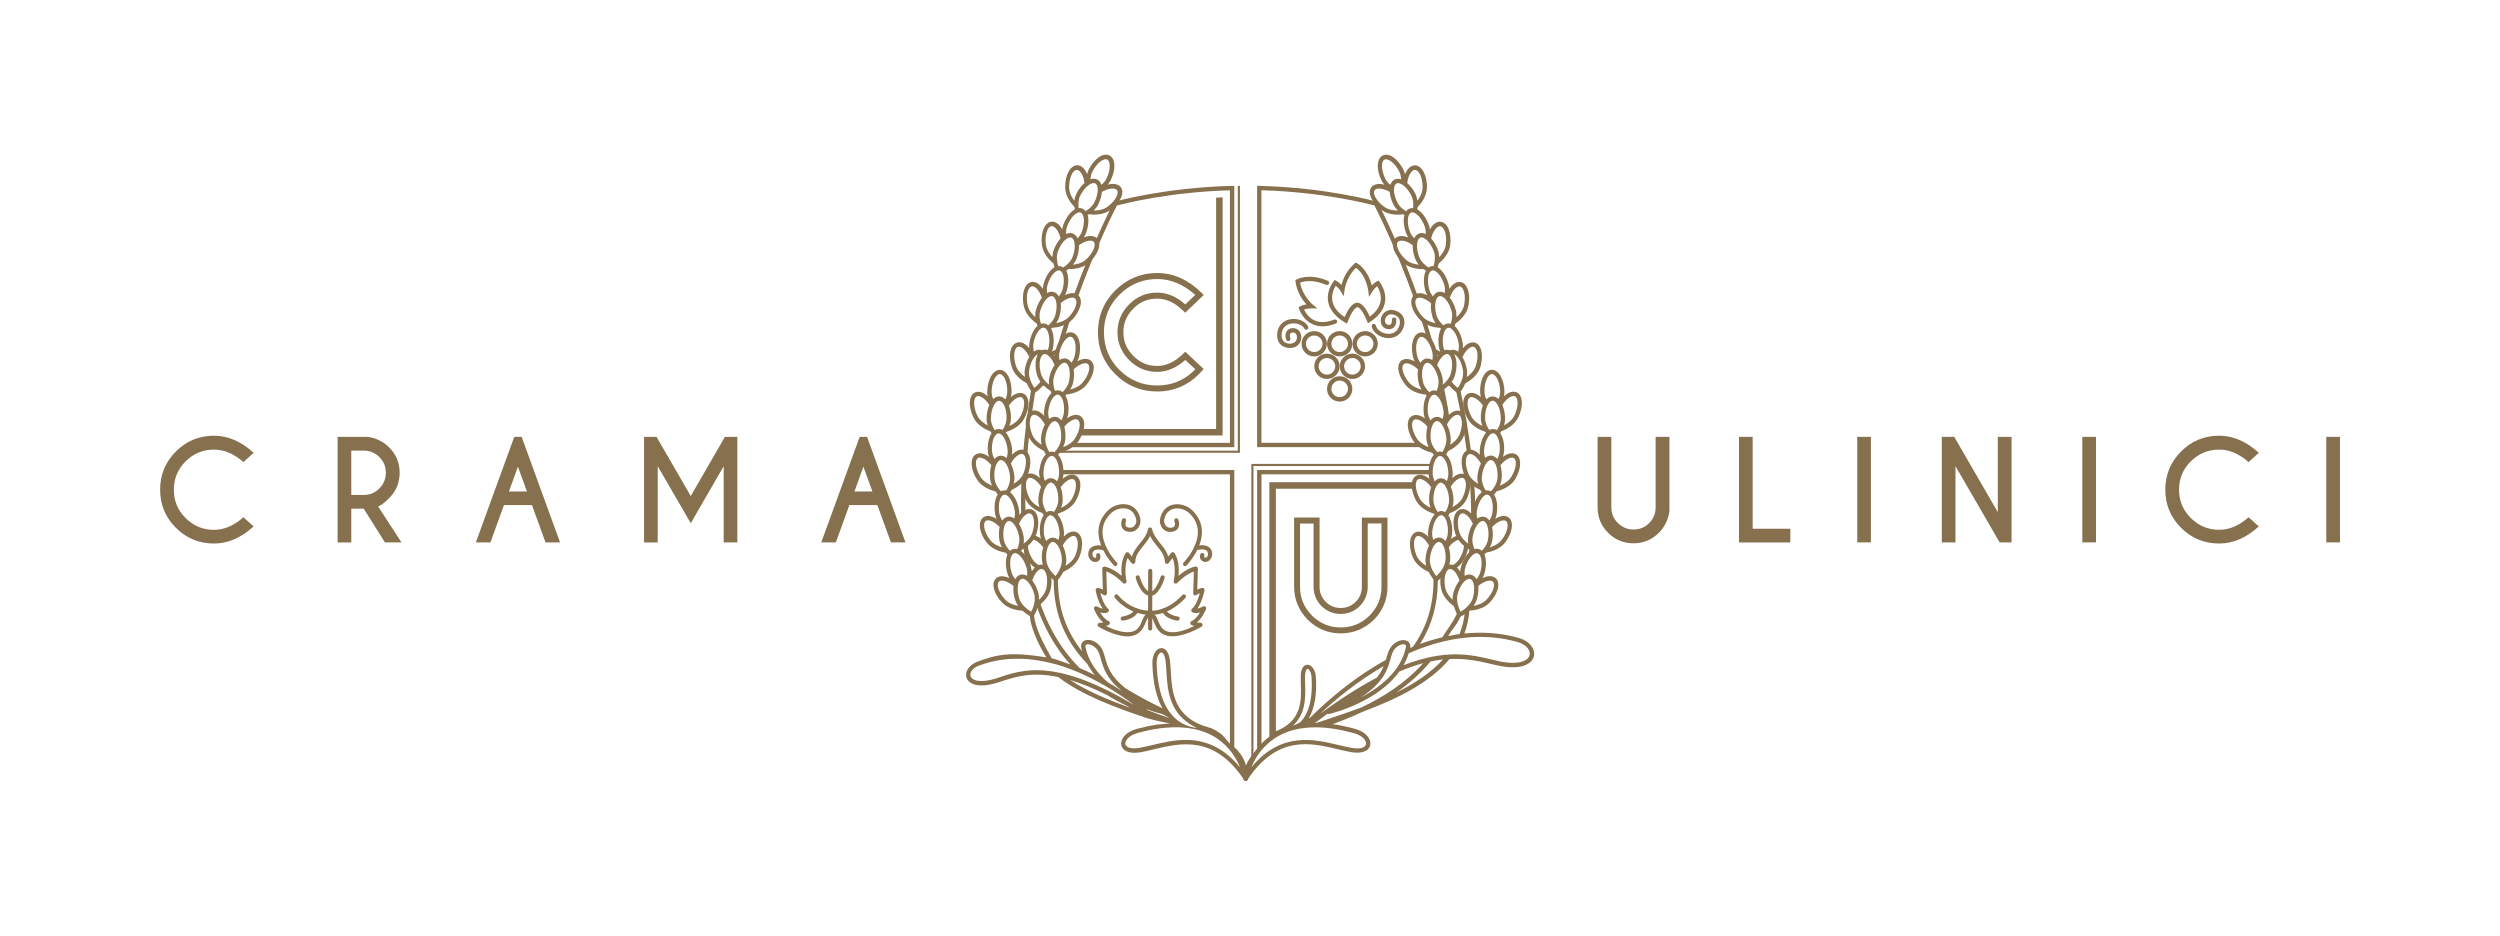 <?xml version="1.0" encoding="utf-8"?>
<!-- Generator: Adobe Illustrator 23.0.1, SVG Export Plug-In . SVG Version: 6.00 Build 0)  -->
<svg version="1.1" id="Layer_1" xmlns="http://www.w3.org/2000/svg" xmlns:xlink="http://www.w3.org/1999/xlink" x="0px" y="0px"
	 viewBox="0 0 349.43 130.79" style="enable-background:new 0 0 349.43 130.79;" xml:space="preserve">
<style type="text/css">
	.st0{fill:#86704D;}
	.st1{fill:#898C8E;}
	.st2{fill:#FFFFFF;}
</style>
<g>
	<g>
		<path class="st0" d="M161.74,54.72c-2.28,0-4.26-0.82-5.87-2.43c-1.6-1.6-2.41-3.57-2.41-5.85c0-2.27,0.81-4.23,2.41-5.83
			c1.62-1.62,3.6-2.45,5.87-2.45c2.26,0,4.34,0.93,6.21,2.77l0.3,0.3l-2.59,2.48l-0.29-0.28c-1.14-1.12-2.37-1.69-3.64-1.69
			c-1.31,0-2.4,0.45-3.31,1.38c-0.95,0.95-1.4,2.03-1.4,3.32c0,1.3,0.46,2.38,1.4,3.31c0.93,0.95,2.02,1.4,3.32,1.4
			c1.26,0,2.48-0.57,3.64-1.71l0.28-0.28l2.58,2.41l-0.65,0.71C165.99,53.9,164.02,54.72,161.74,54.72z M161.74,39
			c-2.04,0-3.82,0.74-5.28,2.2c-1.44,1.44-2.16,3.2-2.16,5.24c0,2.05,0.73,3.82,2.16,5.26c1.45,1.45,3.23,2.18,5.28,2.18
			c2.05,0,3.82-0.73,5.25-2.18l0.08-0.08l-1.4-1.31c-1.24,1.11-2.56,1.67-3.93,1.67c-1.51,0-2.83-0.55-3.91-1.65
			c-1.09-1.08-1.64-2.39-1.64-3.9c0-1.5,0.55-2.81,1.65-3.9c1.06-1.08,2.38-1.63,3.9-1.63c1.38,0,2.7,0.55,3.93,1.65l1.39-1.33
			C165.43,39.75,163.64,39,161.74,39z"/>
		<path class="st0" d="M187.39,88.53c-1.76,0-3.31-0.64-4.6-1.9c-1.27-1.3-1.91-2.85-1.91-4.61v-9.68h3.56v9.68
			c0,0.82,0.28,1.5,0.86,2.1c0.59,0.58,1.27,0.86,2.09,0.86c0.82,0,1.5-0.28,2.1-0.86c0.58-0.59,0.86-1.27,0.86-2.09v-9.68h3.58
			v9.68c0,1.76-0.64,3.31-1.9,4.6l-0.01,0.01C190.72,87.89,189.16,88.53,187.39,88.53z M181.71,73.17v8.85
			c0,1.56,0.54,2.87,1.67,4.02c1.14,1.11,2.46,1.66,4.01,1.66c1.57,0,2.89-0.54,4.04-1.66c1.12-1.15,1.66-2.46,1.66-4.02v-8.85
			h-1.92v8.85c0,1.03-0.37,1.93-1.1,2.68c-0.75,0.74-1.65,1.11-2.68,1.11c-1.03,0-1.93-0.37-2.68-1.1
			c-0.74-0.75-1.11-1.65-1.11-2.68v-8.85H181.71z"/>
		<g>
			<path class="st0" d="M183.69,49.82c-0.98,0-1.77-0.79-1.77-1.77s0.79-1.77,1.77-1.77c0.98,0,1.77,0.79,1.77,1.77
				S184.67,49.82,183.69,49.82z M183.69,46.89c-0.64,0-1.16,0.52-1.16,1.16s0.52,1.16,1.16,1.16c0.64,0,1.16-0.52,1.16-1.16
				S184.33,46.89,183.69,46.89z"/>
			<path class="st0" d="M187.25,49.82c-0.98,0-1.77-0.79-1.77-1.77s0.79-1.77,1.77-1.77c0.98,0,1.77,0.79,1.77,1.77
				S188.23,49.82,187.25,49.82z M187.25,46.89c-0.64,0-1.16,0.52-1.16,1.16c0,0.64,0.52,1.16,1.16,1.16c0.64,0,1.16-0.52,1.16-1.16
				C188.41,47.41,187.89,46.89,187.25,46.89z"/>
			<path class="st0" d="M190.81,49.82c-0.98,0-1.77-0.79-1.77-1.77s0.79-1.77,1.77-1.77c0.98,0,1.77,0.79,1.77,1.77
				S191.78,49.82,190.81,49.82z M190.81,46.89c-0.64,0-1.16,0.52-1.16,1.16c0,0.64,0.52,1.16,1.16,1.16c0.64,0,1.16-0.52,1.16-1.16
				C191.97,47.41,191.45,46.89,190.81,46.89z"/>
			<g>
				<path class="st0" d="M185.47,52.97c-0.98,0-1.77-0.79-1.77-1.77s0.79-1.77,1.77-1.77c0.98,0,1.77,0.79,1.77,1.77
					S186.44,52.97,185.47,52.97z M185.47,50.04c-0.64,0-1.16,0.52-1.16,1.16c0,0.64,0.52,1.16,1.16,1.16s1.16-0.52,1.16-1.16
					C186.63,50.56,186.11,50.04,185.47,50.04z"/>
				<path class="st0" d="M189.03,52.97c-0.98,0-1.77-0.79-1.77-1.77s0.79-1.77,1.77-1.77c0.98,0,1.77,0.79,1.77,1.77
					S190.01,52.97,189.03,52.97z M189.03,50.04c-0.64,0-1.16,0.52-1.16,1.16c0,0.64,0.52,1.16,1.16,1.16s1.16-0.52,1.16-1.16
					C190.19,50.56,189.67,50.04,189.03,50.04z"/>
			</g>
			<path class="st0" d="M187.25,56.13c-0.98,0-1.77-0.79-1.77-1.77s0.79-1.77,1.77-1.77c0.98,0,1.77,0.79,1.77,1.77
				S188.23,56.13,187.25,56.13z M187.25,53.19c-0.64,0-1.16,0.52-1.16,1.16c0,0.64,0.52,1.16,1.16,1.16c0.64,0,1.16-0.52,1.16-1.16
				C188.41,53.71,187.89,53.19,187.25,53.19z"/>
			<path class="st0" d="M180.3,48.64c-0.33,0-0.69-0.08-1-0.26c-0.53-0.31-0.81-0.88-0.79-1.59c0.03-1.12,0.68-1.92,1.74-2.15
				c1.07-0.23,2.21,0.22,2.59,1.02c0.07,0.15,0.01,0.33-0.14,0.4c-0.15,0.07-0.33,0.01-0.4-0.14c-0.25-0.53-1.13-0.85-1.91-0.68
				c-0.46,0.1-1.23,0.43-1.26,1.57c-0.01,0.5,0.15,0.85,0.49,1.05c0.41,0.25,0.97,0.2,1.19,0.07c0.25-0.14,0.4-0.34,0.45-0.59
				c0.05-0.27-0.02-0.55-0.12-0.68c-0.14-0.19-0.45-0.25-0.66-0.14c-0.28,0.15-0.2,0.54-0.12,0.75c0.05,0.16-0.03,0.33-0.19,0.39
				c-0.16,0.05-0.33-0.03-0.39-0.19c-0.34-0.99,0.23-1.39,0.41-1.48c0.48-0.26,1.1-0.12,1.43,0.3c0.19,0.24,0.33,0.7,0.24,1.17
				c-0.06,0.3-0.24,0.71-0.74,1C180.9,48.57,180.61,48.63,180.3,48.64z"/>
			<path class="st0" d="M194.1,47.26c-0.04,0-0.08,0-0.12,0c-1.1-0.05-2.08-0.77-2.25-1.63c-0.03-0.16,0.08-0.32,0.24-0.35
				c0.16-0.03,0.32,0.08,0.35,0.24c0.11,0.58,0.88,1.1,1.68,1.14c0.47,0.02,1.3-0.11,1.61-1.2c0.14-0.48,0.06-0.86-0.21-1.14
				c-0.34-0.34-0.89-0.44-1.14-0.37c-0.27,0.07-0.47,0.23-0.58,0.46c-0.12,0.25-0.12,0.54-0.05,0.69c0.09,0.22,0.38,0.36,0.61,0.3
				c0.31-0.08,0.32-0.47,0.31-0.7c-0.01-0.17,0.11-0.31,0.28-0.33c0.17-0.02,0.31,0.11,0.33,0.28c0.08,1.04-0.57,1.29-0.77,1.34
				c-0.52,0.13-1.1-0.16-1.31-0.65c-0.12-0.28-0.15-0.76,0.06-1.2c0.13-0.27,0.41-0.63,0.97-0.78c0.47-0.13,1.24,0.04,1.73,0.53
				c0.43,0.44,0.56,1.05,0.37,1.74C195.9,46.65,195.12,47.26,194.1,47.26z"/>
			<path class="st0" d="M184.85,45.61c-0.51,0-0.98-0.1-1.42-0.31c-1.37-0.65-1.83-2.06-1.85-2.12l-0.08-0.24l0.22-0.12
				c0.28-0.15,0.6-0.23,0.87-0.28c-0.53-0.6-1.34-1.72-1.51-3.18l-0.02-0.2l0.18-0.1c0.07-0.04,1.72-0.94,4.35,0.19
				c0.15,0.07,0.23,0.24,0.16,0.4c-0.07,0.15-0.24,0.23-0.4,0.16c-1.88-0.81-3.17-0.48-3.63-0.3c0.31,1.82,1.73,3.04,1.75,3.05
				l0.65,0.55l-0.85-0.01c-0.01,0-0.52-0.01-1,0.16c0.18,0.39,0.62,1.13,1.43,1.51c0.77,0.36,1.71,0.33,2.79-0.1
				c0.16-0.06,0.33,0.01,0.39,0.17c0.06,0.16-0.01,0.33-0.17,0.39C186.05,45.47,185.43,45.61,184.85,45.61z"/>
			<path class="st0" d="M188.25,45.24l-0.77-0.49c-1.1-0.79-1.73-1.7-1.86-2.71c-0.2-1.5,0.74-2.66,0.78-2.71l0.16-0.2l0.22,0.12
				c0.28,0.16,0.52,0.37,0.71,0.58c0.21-0.77,0.72-2.06,1.85-3l0.16-0.13l0.18,0.09c0.06,0.03,1.46,0.79,2.06,3.11
				c0.19-0.2,0.43-0.42,0.7-0.57l0.22-0.12l0.16,0.2c0.04,0.05,0.98,1.21,0.78,2.71c-0.14,1.02-0.76,1.93-1.85,2.7l-0.56,0.36
				l-0.13-0.35c-0.3-0.79-0.94-1.89-1.33-1.9c0,0,0,0,0,0c-0.36,0-0.98,1.01-1.33,1.96L188.25,45.24z M186.7,39.93
				c-0.23,0.36-0.61,1.13-0.49,2.02c0.11,0.84,0.65,1.61,1.6,2.28l0.13,0.09c0.29-0.69,0.96-2.01,1.76-2.01c0,0,0.01,0,0.01,0
				c0.79,0.01,1.45,1.27,1.75,1.94c0.9-0.66,1.41-1.41,1.52-2.23c0.12-0.89-0.26-1.65-0.49-2.02c-0.4,0.31-0.67,0.75-0.68,0.75
				l-0.47,0.75l-0.09-0.88c-0.34-2.01-1.32-2.9-1.71-3.19c-1.36,1.25-1.61,3.1-1.61,3.12l-0.11,0.85l-0.45-0.73
				C187.38,40.68,187.1,40.24,186.7,39.93z"/>
		</g>
		<g>
			<path class="st0" d="M157.62,88.95c-1.84,0-3.97-1.29-4.07-1.35c-0.11-0.07-0.16-0.2-0.13-0.32c0.03-0.12,0.14-0.21,0.27-0.22
				c0.19,0,0.36-0.03,0.51-0.06c-0.85-0.7-1.26-1.81-1.28-1.87c-0.04-0.11-0.01-0.24,0.08-0.32c0.09-0.08,0.22-0.09,0.33-0.04
				c0.35,0.19,0.61,0.27,0.81,0.31c-0.7-0.97-0.99-2.48-1-2.56c-0.02-0.09,0.01-0.19,0.08-0.26c0.07-0.07,0.16-0.1,0.26-0.08
				c0.02,0,0.31,0.06,0.67,0.23l-0.09-2.93c0-0.09,0.03-0.17,0.1-0.22c0.06-0.06,0.15-0.08,0.23-0.07c0.05,0.01,1.05,0.16,2.38,1.3
				c-0.08-0.85-0.07-2.17,0.56-3.18c0.05-0.08,0.14-0.13,0.23-0.13c0.1,0,0.18,0.04,0.24,0.11l0.41,0.52
				c0.2-0.73,0.66-1.29,1.1-1.84c0.47-0.57,0.95-1.16,1.14-1.96c0-0.15,0.11-0.27,0.26-0.29c0.08-0.01,0.15,0.02,0.21,0.06
				c0.07,0.05,0.12,0.13,0.12,0.22c0.2,0.79,0.68,1.38,1.14,1.96c0.45,0.55,0.9,1.11,1.1,1.84l0.41-0.52
				c0.06-0.07,0.15-0.11,0.24-0.11c0.09,0,0.18,0.05,0.23,0.13c0.64,1.01,0.65,2.33,0.56,3.18c1.33-1.14,2.33-1.3,2.38-1.3
				c0.08-0.01,0.17,0.01,0.23,0.07c0.06,0.06,0.1,0.14,0.1,0.22l-0.09,2.93c0.36-0.16,0.65-0.22,0.67-0.23
				c0.09-0.02,0.19,0.01,0.26,0.08c0.07,0.07,0.1,0.16,0.08,0.26c-0.01,0.07-0.3,1.58-1,2.56c0.19-0.04,0.46-0.12,0.81-0.31
				c0.11-0.06,0.24-0.04,0.33,0.04c0.09,0.08,0.12,0.2,0.08,0.32c-0.02,0.06-0.43,1.16-1.28,1.87c0.15,0.03,0.32,0.06,0.51,0.06
				c0.13,0,0.24,0.09,0.27,0.22c0.03,0.12-0.02,0.26-0.13,0.32c-0.11,0.07-2.64,1.59-4.57,1.31c-1.37-0.2-1.8-1.25-2.08-1.94
				c-0.06-0.15-0.12-0.3-0.18-0.41c-0.14-0.26-0.33-0.32-0.39-0.33c-0.06,0.01-0.25,0.07-0.39,0.33c-0.06,0.11-0.12,0.26-0.18,0.41
				c-0.28,0.69-0.7,1.74-2.08,1.94C157.96,88.94,157.79,88.95,157.62,88.95z M160.76,85.66c0.01,0,0.01,0,0.02,0
				c0.06,0,0.58,0.05,0.89,0.64c0.07,0.14,0.13,0.29,0.2,0.46c0.27,0.67,0.58,1.43,1.62,1.58c1.14,0.17,2.58-0.42,3.44-0.84
				c-0.24-0.07-0.39-0.14-0.4-0.15c-0.1-0.05-0.16-0.15-0.16-0.26c0-0.11,0.06-0.21,0.16-0.26c0.55-0.26,0.95-0.8,1.2-1.23
				c-0.71,0.21-1.04,0-1.11-0.05c-0.07-0.05-0.11-0.13-0.12-0.22c0-0.09,0.03-0.17,0.1-0.23c0.58-0.5,0.93-1.56,1.1-2.19
				c-0.14,0.06-0.31,0.14-0.46,0.26c-0.09,0.06-0.21,0.07-0.31,0.02c-0.1-0.05-0.16-0.15-0.15-0.27l0.09-3.05
				c-0.46,0.17-1.32,0.59-2.33,1.62c-0.09,0.09-0.23,0.11-0.35,0.05c-0.11-0.06-0.17-0.19-0.14-0.32c0-0.02,0.43-1.85-0.16-3.22
				l-0.55,0.7c-0.08,0.1-0.2,0.13-0.32,0.1c-0.12-0.04-0.19-0.15-0.2-0.27c-0.03-0.89-0.51-1.49-1.08-2.18
				c-0.36-0.44-0.72-0.89-0.99-1.44c-0.26,0.55-0.63,1-0.99,1.44c-0.56,0.69-1.05,1.29-1.08,2.18c0,0.12-0.08,0.23-0.2,0.27
				c-0.12,0.04-0.24,0-0.32-0.1l-0.55-0.7c-0.59,1.37-0.16,3.2-0.16,3.22c0.03,0.13-0.03,0.26-0.14,0.32
				c-0.11,0.06-0.26,0.04-0.35-0.05c-1.01-1.03-1.87-1.46-2.33-1.62l0.09,3.05c0,0.11-0.06,0.21-0.15,0.27
				c-0.1,0.05-0.22,0.04-0.31-0.02c-0.15-0.11-0.31-0.19-0.46-0.26c0.17,0.63,0.52,1.69,1.1,2.19c0.07,0.06,0.1,0.14,0.1,0.23
				c0,0.09-0.05,0.17-0.12,0.22c-0.07,0.05-0.41,0.26-1.11,0.05c0.25,0.43,0.66,0.97,1.2,1.23c0.1,0.05,0.16,0.15,0.16,0.26
				c0,0.11-0.06,0.21-0.16,0.26c-0.01,0.01-0.16,0.08-0.4,0.15c0.86,0.42,2.31,1,3.44,0.84c1.05-0.15,1.35-0.91,1.62-1.58
				c0.07-0.17,0.13-0.32,0.2-0.46c0.31-0.59,0.83-0.64,0.89-0.64C160.75,85.66,160.76,85.66,160.76,85.66z"/>
			<path class="st0" d="M160.86,85.95c-0.03,0-0.07,0-0.1,0c-3.19-0.06-4.88-2.32-4.95-2.42c-0.09-0.13-0.07-0.31,0.06-0.4
				c0.13-0.09,0.31-0.07,0.41,0.06c0.02,0.02,1.6,2.13,4.49,2.18c2.59,0.05,4.47-2.17,4.48-2.19c0.1-0.12,0.28-0.14,0.41-0.04
				c0.12,0.1,0.14,0.29,0.04,0.41C165.62,83.64,163.68,85.95,160.86,85.95z"/>
			<path class="st0" d="M160.76,88.14C160.76,88.14,160.76,88.14,160.76,88.14c-0.16,0-0.29-0.13-0.29-0.29l0.01-8.05
				c0-0.16,0.13-0.29,0.29-0.29c0,0,0,0,0,0c0.16,0,0.29,0.13,0.29,0.29l-0.01,8.05C161.05,88.01,160.92,88.14,160.76,88.14z"/>
			<path class="st0" d="M160.8,83.29c-0.02,0-0.03,0-0.05,0c-1.31-0.07-1.94-2.26-2.01-2.51c-0.04-0.15,0.05-0.31,0.2-0.36
				c0.15-0.04,0.31,0.05,0.36,0.2c0.14,0.53,0.72,2.05,1.48,2.09c0.6,0.03,1.24-1.4,1.45-2.1c0.05-0.15,0.21-0.24,0.36-0.19
				c0.15,0.05,0.24,0.21,0.19,0.36C162.7,81.05,161.98,83.29,160.8,83.29z"/>
			<g>
				<path class="st0" d="M164.59,86.75c-0.01,0-0.02,0-0.03,0c-0.07-0.01-1.75-0.22-2.13-1.34c-0.05-0.15,0.03-0.32,0.18-0.37
					c0.15-0.05,0.32,0.03,0.37,0.18c0.26,0.77,1.64,0.95,1.65,0.95c0.16,0.02,0.27,0.16,0.25,0.32
					C164.86,86.64,164.74,86.75,164.59,86.75z"/>
				<path class="st0" d="M156.93,86.75c-0.15,0-0.27-0.11-0.29-0.26c-0.02-0.16,0.09-0.3,0.25-0.32c0.38-0.05,1.43-0.31,1.65-0.95
					c0.05-0.15,0.22-0.23,0.37-0.18c0.15,0.05,0.23,0.22,0.18,0.37c-0.38,1.13-2.06,1.33-2.13,1.34
					C156.96,86.75,156.94,86.75,156.93,86.75z"/>
			</g>
			<g>
				<path class="st0" d="M153.06,78.55c-0.18,0-0.37-0.07-0.53-0.19c-0.27-0.21-0.42-0.53-0.42-0.9c0-0.53,0.24-0.82,0.44-0.96
					c0.65-0.49,1.76-0.19,1.88-0.15c0.15,0.04,0.24,0.21,0.2,0.36c-0.04,0.15-0.21,0.24-0.36,0.2c-0.26-0.07-1.02-0.21-1.37,0.06
					c-0.14,0.1-0.2,0.27-0.2,0.5c0,0.23,0.09,0.36,0.17,0.42c0.09,0.08,0.18,0.09,0.2,0.09c0.05-0.01,0.12-0.04,0.15-0.09
					c0.03-0.06,0.01-0.15,0-0.18c-0.06-0.15,0.02-0.32,0.16-0.37c0.15-0.06,0.31,0.01,0.37,0.16c0.01,0.04,0.14,0.35-0.01,0.66
					c-0.07,0.13-0.21,0.31-0.52,0.4C153.17,78.54,153.11,78.55,153.06,78.55z"/>
				<g>
					<path class="st0" d="M155.9,79.12c-0.07,0-0.15-0.03-0.21-0.09c-0.04-0.04-4.2-4.31-0.86-7.66c0.77-0.77,1.95-1.09,2.92-0.8
						c0.86,0.26,1.44,0.95,1.63,1.93c0.1,0.5-0.07,1.07-0.44,1.44c-0.34,0.34-0.81,0.47-1.32,0.37c-0.45-0.09-0.67-0.34-0.77-0.53
						c-0.27-0.5-0.04-1.1-0.01-1.17c0.06-0.15,0.23-0.22,0.38-0.16c0.15,0.06,0.22,0.23,0.16,0.38c-0.04,0.11-0.14,0.46-0.02,0.68
						c0.06,0.12,0.19,0.19,0.38,0.23c0.4,0.08,0.65-0.07,0.79-0.21c0.23-0.23,0.35-0.6,0.28-0.91c-0.2-0.98-0.78-1.36-1.23-1.49
						c-0.76-0.23-1.73,0.04-2.34,0.65c-1.23,1.23-1.46,2.74-0.7,4.5c0.58,1.35,1.55,2.33,1.56,2.34c0.11,0.11,0.11,0.3,0,0.41
						C156.05,79.09,155.97,79.12,155.9,79.12z"/>
					<g>
						<path class="st0" d="M165.63,79.12c-0.07,0-0.15-0.03-0.2-0.08c-0.11-0.11-0.11-0.3,0-0.41c0.01-0.01,0.99-1.01,1.57-2.36
							c0.75-1.75,0.52-3.26-0.71-4.48c-0.62-0.62-1.58-0.88-2.34-0.65c-0.45,0.14-1.04,0.51-1.23,1.49
							c-0.06,0.31,0.06,0.68,0.28,0.91c0.14,0.14,0.4,0.29,0.79,0.21c0.19-0.04,0.31-0.11,0.38-0.23c0.12-0.22,0.03-0.56-0.02-0.68
							c-0.06-0.15,0.01-0.32,0.16-0.38c0.15-0.06,0.32,0.01,0.38,0.16c0.03,0.07,0.26,0.67-0.01,1.17c-0.1,0.19-0.32,0.43-0.77,0.53
							c-0.51,0.1-0.97-0.03-1.32-0.37c-0.37-0.37-0.54-0.93-0.44-1.44c0.2-0.99,0.78-1.67,1.63-1.93c0.97-0.29,2.15,0.03,2.92,0.8
							c3.34,3.34-0.82,7.61-0.86,7.66C165.78,79.09,165.7,79.12,165.63,79.12z"/>
						<path class="st0" d="M168.47,78.55c-0.06,0-0.11-0.01-0.16-0.02c-0.31-0.09-0.45-0.26-0.52-0.4c-0.15-0.3-0.03-0.62-0.01-0.66
							c0.06-0.15,0.23-0.22,0.38-0.16c0.15,0.06,0.22,0.23,0.16,0.38c-0.01,0.03-0.03,0.13,0,0.18c0.02,0.05,0.1,0.08,0.15,0.09
							c0.02,0,0.11-0.01,0.2-0.09c0.08-0.07,0.17-0.19,0.17-0.42c0-0.23-0.07-0.4-0.2-0.5c-0.36-0.27-1.13-0.13-1.37-0.06
							c-0.15,0.05-0.31-0.04-0.36-0.2c-0.04-0.15,0.04-0.31,0.2-0.36c0.12-0.04,1.23-0.34,1.88,0.15c0.2,0.15,0.44,0.44,0.44,0.96
							c0,0.37-0.15,0.69-0.42,0.9C168.83,78.48,168.64,78.55,168.47,78.55z"/>
					</g>
				</g>
			</g>
		</g>
		<polygon class="st0" points="170.89,60.87 151,60.87 151,59.96 169.98,59.96 169.98,27.63 170.89,27.58 		"/>
		<polygon class="st0" points="178.33,102.83 177.42,103.13 177.42,67.4 197.51,67.4 197.51,68.31 178.33,68.31 		"/>
		<polygon class="st0" points="173.31,63.29 147.45,63.29 148.66,62.99 173.01,62.99 173.01,25.97 173.31,25.97 		"/>
		<polygon class="st0" points="175.2,105.94 174.9,105.94 174.9,64.84 199.95,64.84 199.95,65.14 175.2,65.14 		"/>
		<path class="st0" d="M174.11,109.13c-0.04,0-0.07-0.01-0.11-0.02c-0.13-0.05-0.21-0.19-0.19-0.33c0.02-0.16,0.61-3.88,4.05-6.12
			c2.83-1.85,6.71-2.11,11.53-0.79c1.61,0.44,2.3,1.5,2.13,2.28c-0.14,0.65-0.9,1.26-2.6,0.99c-0.6-0.1-1.25-0.25-1.94-0.42
			c-3.76-0.9-8.44-2.02-12.62,4.27C174.31,109.09,174.21,109.13,174.11,109.13z M183.86,101.66c-2.22,0-4.11,0.5-5.66,1.51
			c-1.82,1.19-2.8,2.86-3.3,4.08c4.16-5.04,8.78-3.94,12.22-3.11c0.68,0.16,1.32,0.31,1.9,0.41c1.28,0.21,1.83-0.15,1.91-0.52
			c0.11-0.5-0.51-1.24-1.7-1.56C187.27,101.93,185.48,101.66,183.86,101.66z"/>
		<path class="st0" d="M143.56,63.89c0.09-1.09,0.19-2.21,0.32-3.35l0,0c0,0-0.26-1.5-0.26-1.55c0-0.05,0.33-1.07,0.33-1.07
			l0.29-0.18c0.14-1,0.29-2.01,0.46-3.05c0.03-0.16-0.09-0.32-0.25-0.35c-0.17-0.03-0.32,0.09-0.35,0.25
			c-0.5,3.07-0.86,5.97-1.09,8.71l0.34,0.06L143.56,63.89z M143.99,80.39l0.26-0.19c-0.27-1.32-0.49-2.7-0.64-4.15l-0.03,0.04
			l-0.55,0.22c0.06,0.55,0.13,1.09,0.21,1.62l0.1,0.11h0.39l-0.25,0.34L143.99,80.39z M171.83,103.86
			c-0.42-0.42-0.75-1.01-1.31-1.38c-0.37-0.24-0.83-0.61-1.52-0.79c-4.97-1.34-5.19-4.98-5.36-7.9c-0.03-0.54-0.06-1.05-0.12-1.51
			c-0.21-1.65-1.01-1.71-1.25-1.69c-0.72,0.06-1.23,1-1.2,2.19c0.07,2.58,0.54,4.66,1.4,6.22c-1.72-0.84-3.48-1.75-5.16-2.8
			c-2.12-1.68-2.52-3.09-2.84-4.23c-0.1-0.35-0.19-0.68-0.32-1c-0.47-1.14-1.67-1.72-2.44-1.48c-0.37,0.12-0.72,0.47-0.57,1.13
			c0.03,0.14,0.07,0.27,0.11,0.41c-2.08-2.61-3.42-5.86-3.37-10.09c0-0.17-0.13-0.3-0.3-0.31h0c-0.17,0-0.3,0.13-0.3,0.3
			c-0.05,5.18,1.86,8.93,4.67,11.83c0.29,0.55,0.65,1.08,1.07,1.6c-0.68-0.35-1.39-0.68-2.11-0.98c-0.87-0.87-1.7-1.84-2.46-2.94
			c-1.27-1.83-2.3-3.9-3.09-6.24l-0.06,0.08l-0.42,0.39c0.8,2.28,1.82,4.32,3.07,6.12c0.52,0.75,1.07,1.44,1.64,2.08
			c-1.2-0.44-2.23-0.79-2.6-0.86c-0.33-0.72-2.28-3.7-2.46-6.05c-0.01-0.17-0.17-0.26-0.34-0.25c-0.17,0.01-0.28,0.13-0.26,0.3
			c0.18,2.25,1.81,5.08,2.33,5.87c-4.91-0.79-6.84-0.45-9.63,0.6c-1.16,0.43-1.82,1.4-1.53,2.25c0.29,0.85,1.58,1.53,4.27,0.7
			c0.21-0.07,0.43-0.14,0.65-0.21c1.91-0.62,4.19-1.36,7.89-0.59c3.38,2.59,8.01,4.27,12.47,5.77c0.91,0.26,2.65,0.65,3.18,0.71
			l-1.83,0.17c-0.92,0.14-1.87,0.34-2.87,0.61c-1.61,0.44-2.3,1.5-2.13,2.28c0.14,0.65,0.9,1.26,2.6,0.99
			c0.6-0.1,1.25-0.25,1.94-0.42c3.76-0.9,8.44-2.02,12.62,4.27c0.01,0.01,0.02,0.02,0.03,0.04c0,0,0.01,0.01,0.01,0.01
			c0.02,0.02,0.05,0.04,0.08,0.06c0.01,0,0.01,0.01,0.02,0.01c0.03,0.01,0.07,0.02,0.1,0.02c0,0,0,0,0,0c0,0,0,0,0,0c0,0,0,0,0,0
			c0.04,0,0.07-0.01,0.11-0.02c0,0,0,0,0,0c0.01,0,0.02-0.01,0.03-0.02c0.02-0.01,0.04-0.03,0.06-0.04
			c0.01-0.01,0.02-0.02,0.03-0.03c0.01-0.02,0.03-0.04,0.04-0.06c0.01-0.01,0.01-0.03,0.01-0.04c0.01-0.02,0.01-0.05,0.01-0.07
			c0-0.01,0-0.02,0-0.02C174.41,106.54,173.43,105.02,171.83,103.86z M151.72,90.5c-0.08-0.34,0.09-0.39,0.16-0.42
			c0.06-0.02,0.12-0.03,0.19-0.03c0.47,0,1.2,0.41,1.51,1.16c0.12,0.28,0.21,0.6,0.3,0.93c0.34,1.21,0.77,2.71,2.96,4.47
			c-0.63-0.42-1.29-0.84-2-1.25C153.39,94.12,152.17,92.52,151.72,90.5z M149.55,95.04c1.51,0.45,3.23,1.13,5.2,2.12
			c0.94,0.58,1.91,1.1,2.87,1.56c0.12,0.07,0.23,0.14,0.35,0.21C154.96,97.85,152,96.63,149.55,95.04z M158.54,98.55
			c-1.03-0.61-2-1.15-2.92-1.63c-4.81-2.5-8.19-3.25-10.75-3.25c-0.53,0-1.02,0.03-1.49,0.09c-0.01,0-0.02,0-0.03,0
			c-1.38,0.17-2.52,0.53-3.54,0.87c-0.08,0.03-0.17,0.05-0.25,0.08c-0.13,0.04-0.26,0.09-0.39,0.13c-1.06,0.33-1.88,0.4-2.47,0.32
			c-0.04-0.01-0.08-0.02-0.13-0.02c-0.03-0.01-0.06-0.01-0.08-0.02c-0.46-0.11-0.74-0.33-0.83-0.6c-0.16-0.45,0.2-1.13,1.17-1.49
			c0,0,0,0,0,0c0.23-0.09,0.47-0.17,0.7-0.24c0.07-0.02,0.14-0.04,0.21-0.06c0.17-0.05,0.35-0.1,0.52-0.15
			c0.07-0.02,0.14-0.04,0.21-0.06c0.22-0.06,0.45-0.11,0.67-0.15c0.01,0,0.03-0.01,0.04-0.01c0.24-0.05,0.47-0.09,0.71-0.12
			c0.07-0.01,0.14-0.02,0.21-0.03c0.17-0.02,0.35-0.04,0.52-0.06c0.07-0.01,0.14-0.01,0.21-0.02c0.21-0.02,0.43-0.03,0.64-0.04
			c0.02,0,0.04,0,0.06,0c0.23-0.01,0.47-0.01,0.7-0.01c0.07,0,0.14,0,0.2,0c0.17,0,0.34,0.01,0.52,0.01c0.07,0,0.14,0.01,0.22,0.01
			c0.2,0.01,0.4,0.02,0.6,0.04c0.03,0,0.06,0,0.09,0.01c0.23,0.02,0.46,0.05,0.69,0.08c0.07,0.01,0.13,0.02,0.2,0.03
			c0.17,0.02,0.33,0.05,0.5,0.08c0.07,0.01,0.15,0.02,0.22,0.04c0.19,0.03,0.37,0.07,0.56,0.11c0.04,0.01,0.08,0.02,0.12,0.02
			c0.22,0.05,0.44,0.1,0.66,0.15c0.07,0.02,0.14,0.03,0.21,0.05c0.16,0.04,0.31,0.08,0.47,0.12c0.08,0.02,0.15,0.04,0.23,0.06
			c0.17,0.05,0.33,0.1,0.5,0.15c0.05,0.02,0.11,0.03,0.16,0.05c0.21,0.07,0.42,0.14,0.62,0.21c0.07,0.03,0.14,0.05,0.22,0.08
			c0.14,0.05,0.28,0.1,0.42,0.16c0.08,0.03,0.16,0.06,0.24,0.09c0.14,0.06,0.29,0.11,0.43,0.17c0.07,0.03,0.13,0.05,0.2,0.08
			c0.19,0.08,0.39,0.16,0.58,0.25c0.08,0.04,0.16,0.07,0.24,0.11c0.12,0.05,0.24,0.11,0.36,0.17c0.09,0.04,0.17,0.08,0.26,0.12
			c0.12,0.06,0.23,0.11,0.35,0.17c0.08,0.04,0.16,0.08,0.24,0.12c0.17,0.09,0.35,0.18,0.52,0.27c0.09,0.05,0.17,0.09,0.26,0.14
			c0.1,0.05,0.2,0.1,0.29,0.16c0.09,0.05,0.18,0.1,0.28,0.15c0.09,0.05,0.18,0.1,0.27,0.15c0.09,0.05,0.18,0.1,0.27,0.15
			c0,0,0,0,0,0c0,0,0,0,0,0C156,96.73,157.39,97.69,158.54,98.55C158.54,98.55,158.54,98.55,158.54,98.55
			C158.54,98.55,158.54,98.55,158.54,98.55z M160.41,99.26c-0.06-0.05-0.12-0.1-0.18-0.15c1.25,0.47,2.14,0.67,2.2,0.69
			c0.02,0.01,0.88,0.44,0.98,0.55C162.43,100.02,161.42,99.66,160.41,99.26z M161.67,92.79c0-0.01,0-0.01,0-0.02c0,0,0-0.01,0-0.01
			c-0.03-0.98,0.36-1.55,0.64-1.57c0,0,0.01,0,0.01,0c0.21,0,0.48,0.36,0.59,1.17c0.06,0.44,0.09,0.94,0.12,1.47
			c0.14,2.39,0.33,5.49,3.27,7.36c-0.02,0,0.61,0.38,0.99,0.56c-0.79-0.09-1.79-0.37-2.71-1.08
			C162.76,99.25,161.78,96.6,161.67,92.79z M173.32,107.25c-2.48-3-5.12-3.83-7.58-3.83c-1.67,0-3.25,0.38-4.64,0.71
			c-0.68,0.16-1.32,0.31-1.9,0.41c-1.28,0.2-1.83-0.15-1.91-0.52c-0.01-0.04,0-0.08,0-0.12c0-0.45,0.51-1.02,1.42-1.35
			c0.09-0.03,0.18-0.07,0.28-0.09c0.29-0.08,0.57-0.15,0.84-0.22c0.16-0.04,0.32-0.07,0.48-0.11c0.11-0.02,0.23-0.05,0.34-0.08
			c0.22-0.04,0.43-0.08,0.64-0.12c0.05-0.01,0.1-0.02,0.16-0.03c0.24-0.04,0.47-0.07,0.71-0.1c0.02,0,0.04-0.01,0.06-0.01
			c0.25-0.03,0.5-0.06,0.74-0.08c0,0,0,0,0.01,0c0.74-0.06,1.45-0.08,2.12-0.04c0,0,0,0,0.01,0c0,0,0,0,0,0
			c1.21,0.06,2.32,0.29,3.32,0.67h0c0.17,0.07,0.33,0.14,0.5,0.21c0.05,0.02,0.1,0.05,0.15,0.07c0.12,0.06,0.24,0.12,0.35,0.18
			c0.05,0.03,0.1,0.05,0.15,0.08c0.15,0.09,0.3,0.17,0.45,0.27c0,0,0.01,0,0.01,0.01C171.85,104.36,172.82,106.03,173.32,107.25
			C173.32,107.25,173.32,107.25,173.32,107.25C173.32,107.25,173.32,107.25,173.32,107.25z M143.24,71.59l0.09-0.01
			c-0.04-1.73-0.02-3.54,0.08-5.43l-0.49,0.96l-0.16,0.1c-0.06,1.69-0.07,3.31-0.02,4.86L143.24,71.59z"/>
		<path class="st0" d="M198.51,62.23c0,0-0.12-0.15-0.27-0.34h-21.93v-35.3c8.48,0.24,14.84,1.87,15.8,2.13
			c0.43,0.83,3.03,5.97,5.54,13.05l0.34-0.34h0.18c-0.66-1.85-1.32-3.57-1.95-5.11l-0.58-0.46c0,0-0.51-0.92-0.52-0.96
			c-0.01-0.04-0.14-0.86-0.14-0.86l0.16-0.28c-1.45-3.33-2.52-5.37-2.55-5.43l-0.06-0.11l-0.12-0.04c-0.07-0.02-6.99-1.97-16.39-2.2
			l-0.31-0.01V62.5h23.3L198.51,62.23z M150.6,41.67c0.86-2.41,1.73-4.6,2.51-6.46l-0.33,0.56l-0.84,0.68
			c-0.61,1.49-1.24,3.14-1.88,4.91c0.2,0.01,0.36,0.02,0.38,0.02C150.48,41.38,150.54,41.52,150.6,41.67z M199.33,44.98
			c0,0-0.49-0.35-0.76-0.54c0.31,0.95,0.62,1.93,0.91,2.93l0.19,0.12l0.75,1.39l0.16,0.16c-0.38-1.39-0.78-2.74-1.2-4.05
			C199.35,44.99,199.33,44.98,199.33,44.98z M148.82,47.11c0.27-0.91,0.55-1.8,0.83-2.67l-0.47,0.49c0,0-0.16,0.06-0.37,0.14
			c-0.41,1.3-0.81,2.64-1.19,4.02l0.47-1.11c0,0,0.6-0.77,0.62-0.82C148.73,47.16,148.76,47.14,148.82,47.11z M201.78,53.96
			l-0.45,0.3l-0.08,0.14c0.1,0.48,0.2,0.97,0.29,1.46l0.23,0.49l0.32,1.3c0,0,0.04,0.9,0.02,0.95c-0.01,0.03,0.22-0.14,0.45-0.32
			C202.35,56.83,202.08,55.38,201.78,53.96z M145.27,66.3h0.24v-0.61h-0.24V66.3z M203.06,62.32l-0.49,0.18h0.5L203.06,62.32z
			 M202.68,65.93c0,0.02-0.02,0.18-0.04,0.37h0.3v-0.61h-0.33C202.66,65.82,202.68,65.91,202.68,65.93z M148.25,66.3h23.66v38.01
			l0.61,0.91V65.69h-24.26V66.3z M155.82,28.18l-0.12,0.04l-0.06,0.11c-0.03,0.06-1.1,2.1-2.55,5.43l0.18,0.27v0.83
			c1.43-3.36,2.57-5.61,2.84-6.13c0.96-0.26,7.32-1.89,15.8-2.13v35.3h-21.82l-0.32,0.4l-0.4,0.21h23.15V25.97l-0.31,0.01
			C162.8,26.21,155.88,28.16,155.82,28.18z M175.71,65.69v39.22l0.61-0.3V66.3h23.76c-0.02-0.2-0.03-0.45-0.04-0.61H175.71z"/>
		<g>
			<path class="st0" d="M209.08,80.84c-0.36-0.34-0.92-0.4-1.58-0.16c-0.1,0.04-0.2,0.08-0.3,0.12c0.11-0.2,0.21-0.41,0.28-0.64
				c0.22-0.75,0.27-1.51,0.16-2.13c-0.13-0.69-0.46-1.15-0.94-1.29c-0.47-0.14-1,0.07-1.48,0.58c-0.43,0.46-0.79,1.13-1.01,1.88
				c-0.07,0.23-0.1,0.46-0.11,0.69c-0.06-0.09-0.12-0.18-0.18-0.26c-0.43-0.55-0.94-0.81-1.42-0.71c-0.48,0.09-0.86,0.52-1.05,1.2
				c-0.17,0.61-0.18,1.36-0.03,2.13c0.25,1.25,1.3,2.12,1.79,2.47c0.21,0.76,0.55,1.31,0.57,1.35c0.06,0.09,0.16,0.14,0.26,0.14
				c0.04,0,0.09-0.01,0.13-0.03c0.04-0.02,0.63-0.3,1.21-0.83c0.6-0.03,1.96-0.2,2.84-1.13C209.39,82.99,209.77,81.5,209.08,80.84z
				 M204.79,79.39c0.19-0.66,0.5-1.24,0.87-1.64c0.26-0.28,0.53-0.43,0.75-0.43c0.04,0,0.08,0.01,0.12,0.02
				c0.24,0.07,0.43,0.37,0.51,0.82c0.1,0.53,0.05,1.18-0.14,1.85c-0.11,0.36-0.3,0.68-0.53,0.95c-0.17-0.32-0.41-0.53-0.71-0.62
				c-0.3-0.09-0.62-0.03-0.93,0.15C204.68,80.13,204.68,79.75,204.79,79.39z M202,82.15c-0.13-0.68-0.13-1.33,0.02-1.85
				c0.12-0.44,0.34-0.72,0.58-0.77c0.25-0.05,0.55,0.13,0.83,0.49c0.23,0.3,0.42,0.68,0.56,1.12c-0.34,0.43-0.63,1-0.83,1.66
				c-0.1,0.35-0.13,0.7-0.11,1.04C202.63,83.45,202.14,82.86,202,82.15z M204.15,85.51c-0.24-0.48-0.69-1.55-0.4-2.54
				c0.37-1.28,1.11-2.07,1.62-2.07c0.04,0,0.08,0.01,0.12,0.02c0.24,0.07,0.43,0.37,0.51,0.82c0.1,0.53,0.05,1.18-0.14,1.85
				C205.56,84.57,204.61,85.24,204.15,85.51z M205.97,84.68c0.19-0.27,0.36-0.58,0.46-0.93c0.19-0.65,0.25-1.29,0.19-1.85
				c0.35-0.29,0.72-0.52,1.08-0.64c0.2-0.07,0.39-0.11,0.54-0.11c0.18,0,0.32,0.05,0.42,0.14c0.38,0.36,0.1,1.48-0.89,2.53
				C207.26,84.35,206.54,84.58,205.97,84.68z"/>
			<path class="st0" d="M210.86,72.33c-0.4-0.3-0.96-0.29-1.59,0.03c-0.09,0.05-0.19,0.1-0.28,0.16c0.09-0.21,0.16-0.43,0.2-0.67
				c0.13-0.77,0.1-1.53-0.09-2.13c-0.21-0.67-0.59-1.09-1.08-1.17c-0.49-0.08-0.98,0.19-1.4,0.75c-0.37,0.51-0.65,1.21-0.78,1.98
				c-0.04,0.24-0.04,0.47-0.03,0.7c-0.07-0.09-0.14-0.17-0.21-0.24c-0.49-0.5-1.02-0.69-1.5-0.54c-0.47,0.15-0.79,0.62-0.9,1.31
				c-0.1,0.62-0.02,1.38,0.22,2.12c0.39,1.21,1.54,1.96,2.07,2.25c0.06,0.16,0.13,0.3,0.2,0.44c0.18-0.14,0.36-0.24,0.54-0.28
				c-0.27-0.52-0.53-1.25-0.4-1.98c0.22-1.32,0.86-2.18,1.36-2.24c0.04,0,0.08,0,0.12,0c0.25,0.04,0.47,0.32,0.6,0.75
				c0.16,0.51,0.19,1.17,0.07,1.85c-0.13,0.76-0.65,1.39-1.08,1.79c0.14,0.12,0.25,0.3,0.33,0.52c0.15-0.14,0.31-0.29,0.48-0.48
				c0.59-0.1,1.92-0.43,2.69-1.45C211.42,74.43,211.63,72.9,210.86,72.33z M205.22,74.96c-0.06,0.36-0.05,0.71,0.01,1.04
				c-0.47-0.34-1.02-0.86-1.24-1.56c-0.21-0.66-0.28-1.31-0.19-1.84c0.07-0.45,0.25-0.75,0.49-0.83c0.24-0.08,0.56,0.07,0.88,0.39
				c0.26,0.27,0.5,0.63,0.69,1.05C205.56,73.68,205.34,74.28,205.22,74.96z M207.4,72.23c-0.31-0.05-0.62,0.05-0.91,0.25
				c-0.09-0.35-0.13-0.72-0.06-1.09c0.11-0.68,0.35-1.29,0.67-1.73c0.23-0.31,0.47-0.49,0.69-0.52c0.04,0,0.08,0,0.12,0
				c0.25,0.04,0.47,0.32,0.6,0.75c0.16,0.51,0.19,1.17,0.07,1.85c-0.06,0.37-0.22,0.71-0.41,1.01
				C207.97,72.46,207.71,72.28,207.4,72.23z M209.91,75.44c-0.44,0.58-1.13,0.9-1.68,1.07c0.16-0.3,0.29-0.62,0.35-0.98
				c0.11-0.66,0.1-1.31-0.03-1.86c0.32-0.33,0.66-0.6,0.99-0.76c0.19-0.1,0.37-0.15,0.53-0.17c0.18-0.02,0.32,0.01,0.43,0.09
				C210.92,73.13,210.78,74.28,209.91,75.44z"/>
			<path class="st0" d="M211.92,63.52c-0.42-0.26-0.98-0.21-1.58,0.15c-0.09,0.05-0.18,0.11-0.27,0.18
				c0.07-0.22,0.13-0.44,0.15-0.68c0.07-0.78-0.02-1.53-0.26-2.12c-0.26-0.65-0.68-1.04-1.17-1.08c-0.49-0.04-0.97,0.26-1.34,0.86
				c-0.33,0.54-0.55,1.26-0.62,2.04c-0.02,0.24-0.01,0.47,0.03,0.7c-0.08-0.08-0.15-0.16-0.23-0.22c-0.53-0.46-1.08-0.61-1.53-0.42
				c-0.46,0.19-0.74,0.68-0.8,1.38c-0.05,0.63,0.08,1.37,0.38,2.1c0.48,1.18,1.69,1.83,2.24,2.08c0.12,0.24,0.25,0.45,0.37,0.63
				c0.19-0.14,0.39-0.22,0.59-0.22c-0.34-0.48-0.84-1.34-0.76-2.25c0.12-1.33,0.69-2.24,1.18-2.34c0.04-0.01,0.08-0.01,0.12-0.01
				c0.25,0.02,0.49,0.28,0.66,0.7c0.2,0.5,0.28,1.15,0.22,1.84c-0.08,0.93-0.74,1.7-1.16,2.1c0.18,0.07,0.33,0.21,0.46,0.4
				c0.18-0.17,0.38-0.39,0.58-0.66c0.59-0.15,1.88-0.58,2.57-1.66C212.64,65.57,212.73,64.03,211.92,63.52z M206.5,66.59
				c-0.03,0.36,0.01,0.71,0.09,1.04c-0.49-0.3-1.08-0.78-1.36-1.45c-0.26-0.64-0.38-1.28-0.34-1.82c0.04-0.46,0.19-0.77,0.42-0.87
				c0.23-0.09,0.56,0.02,0.91,0.32c0.28,0.25,0.54,0.59,0.77,0.99C206.74,65.28,206.56,65.9,206.5,66.59z M209.28,64.15
				c-0.23-0.28-0.51-0.44-0.82-0.47c-0.31-0.03-0.61,0.09-0.88,0.32c-0.11-0.34-0.18-0.71-0.15-1.09c0.06-0.69,0.25-1.32,0.53-1.77
				c0.2-0.33,0.43-0.53,0.65-0.57c0.04-0.01,0.08-0.01,0.12-0.01c0.25,0.02,0.49,0.28,0.66,0.7c0.2,0.5,0.28,1.15,0.22,1.84
				C209.58,63.49,209.45,63.84,209.28,64.15z M211.21,66.69c-0.39,0.62-1.05,0.98-1.59,1.19c0.14-0.31,0.24-0.64,0.27-1
				c0.06-0.67-0.01-1.31-0.17-1.85c0.29-0.36,0.61-0.65,0.93-0.84c0.18-0.11,0.36-0.18,0.51-0.21c0.17-0.03,0.32-0.02,0.44,0.05
				C212.04,64.31,211.98,65.47,211.21,66.69z"/>
			<path class="st0" d="M212.01,54.85c-0.44-0.21-1-0.1-1.56,0.33c-0.08,0.06-0.16,0.13-0.24,0.21c0.05-0.22,0.07-0.45,0.07-0.69
				c-0.02-0.78-0.2-1.52-0.5-2.07c-0.33-0.62-0.79-0.95-1.28-0.94c-0.49,0.01-0.93,0.37-1.23,1.01c-0.27,0.57-0.41,1.31-0.39,2.1
				c0.01,0.24,0.05,0.47,0.1,0.69c-0.08-0.07-0.17-0.14-0.26-0.2c-0.58-0.4-1.14-0.48-1.57-0.25c-0.43,0.24-0.66,0.76-0.63,1.46
				c0.02,0.63,0.24,1.36,0.62,2.04c0.61,1.12,1.89,1.63,2.46,1.81c0.09,0.14,0.19,0.27,0.28,0.39c0.14-0.18,0.29-0.32,0.45-0.41
				c-0.35-0.46-0.74-1.11-0.75-1.84c-0.04-1.33,0.43-2.31,0.91-2.46c0.04-0.01,0.08-0.02,0.12-0.02c0.25-0.01,0.52,0.22,0.74,0.62
				c0.26,0.47,0.41,1.11,0.42,1.8c0.02,0.74-0.34,1.43-0.68,1.91c0.16,0.09,0.31,0.24,0.43,0.44c0.11-0.15,0.22-0.32,0.33-0.5
				c0.56-0.21,1.81-0.79,2.36-1.94C212.96,56.8,212.87,55.27,212.01,54.85z M207.19,59.53c-0.52-0.24-1.16-0.65-1.52-1.29
				c-0.33-0.6-0.53-1.23-0.54-1.77c-0.02-0.46,0.1-0.79,0.32-0.91c0.22-0.12,0.56-0.04,0.94,0.22c0.31,0.21,0.61,0.52,0.87,0.9
				c-0.19,0.51-0.3,1.14-0.28,1.84C206.99,58.88,207.07,59.22,207.19,59.53z M209.46,55.78c-0.26-0.25-0.55-0.38-0.86-0.37
				c-0.31,0.01-0.6,0.16-0.84,0.42c-0.15-0.32-0.26-0.68-0.27-1.06c-0.02-0.69,0.1-1.34,0.33-1.82c0.16-0.35,0.37-0.57,0.58-0.64
				c0.04-0.01,0.08-0.02,0.12-0.02c0.25-0.01,0.52,0.22,0.74,0.62c0.26,0.47,0.41,1.11,0.42,1.8
				C209.69,55.09,209.6,55.45,209.46,55.78z M211.67,58.08c-0.32,0.66-0.94,1.1-1.45,1.37c0.1-0.32,0.16-0.67,0.15-1.03
				c-0.02-0.67-0.16-1.3-0.38-1.82c0.25-0.39,0.53-0.71,0.83-0.94c0.17-0.13,0.34-0.22,0.49-0.27c0.17-0.05,0.32-0.05,0.44,0
				C212.22,55.62,212.3,56.78,211.67,58.08z"/>
		</g>
		<path class="st0" d="M203.4,75.65c0.18-0.11,0.36-0.18,0.51-0.21c0.12-0.02,0.24-0.02,0.33,0.01c-0.14-0.18-0.27-0.39-0.38-0.61
			c-0.25,0.04-0.51,0.13-0.78,0.3c-0.09,0.05-0.18,0.12-0.27,0.18c0.07-0.22,0.12-0.44,0.15-0.68c0.07-0.78-0.02-1.53-0.26-2.12
			c-0.08-0.19-0.16-0.35-0.26-0.49c0.06-0.09,0.13-0.19,0.19-0.3c0.56-0.21,1.8-0.79,2.36-1.94c0.74-1.55,0.65-3.08-0.21-3.49
			c-0.44-0.21-1-0.1-1.56,0.33c-0.08,0.06-0.16,0.13-0.24,0.21c0.05-0.22,0.07-0.45,0.07-0.69c-0.02-0.78-0.2-1.52-0.5-2.07
			c-0.12-0.22-0.26-0.41-0.41-0.55c0.09-0.14,0.18-0.31,0.26-0.48c0.55-0.26,1.74-0.93,2.2-2.12c0.62-1.6,0.41-3.12-0.48-3.47
			c-0.46-0.18-1-0.02-1.52,0.45c-0.08,0.07-0.15,0.15-0.23,0.23c0.03-0.23,0.04-0.46,0.01-0.7c-0.08-0.78-0.32-1.5-0.66-2.03
			c-0.11-0.17-0.23-0.32-0.36-0.44c0.04-0.09,0.08-0.19,0.11-0.3c0.51-0.32,1.62-1.13,1.94-2.36c0.43-1.66,0.05-3.15-0.88-3.39
			c-0.48-0.12-1,0.1-1.46,0.62c-0.07,0.08-0.14,0.16-0.2,0.25c0-0.23-0.02-0.46-0.07-0.69c-0.17-0.76-0.49-1.45-0.89-1.94
			c-0.45-0.54-0.96-0.78-1.44-0.67c-0.48,0.11-0.84,0.54-1.01,1.23c-0.15,0.61-0.15,1.37,0.03,2.13c0.05,0.23,0.14,0.45,0.24,0.66
			c-0.1-0.05-0.19-0.1-0.29-0.14c-0.65-0.28-1.21-0.25-1.59,0.06c-0.38,0.32-0.5,0.87-0.34,1.55c0.14,0.61,0.5,1.28,1,1.88
			c0.82,0.98,2.17,1.23,2.76,1.3c0.04,0.04,0.09,0.09,0.13,0.13c-0.07,0.12-0.13,0.24-0.18,0.38c-0.22,0.59-0.3,1.34-0.22,2.12
			c0.03,0.24,0.08,0.46,0.16,0.68c-0.09-0.06-0.18-0.12-0.27-0.17c-0.61-0.35-1.17-0.39-1.59-0.12c-0.41,0.27-0.59,0.81-0.51,1.51
			c0.07,0.63,0.35,1.33,0.78,1.98c0.7,1.06,2.01,1.47,2.6,1.6c0.08,0.11,0.16,0.2,0.25,0.3c-0.14,0.15-0.26,0.34-0.37,0.57
			c-0.27,0.57-0.4,1.32-0.38,2.1c0.01,0.24,0.05,0.47,0.11,0.69c-0.08-0.07-0.17-0.14-0.26-0.2c-0.58-0.4-1.14-0.48-1.57-0.24
			c-0.43,0.24-0.66,0.76-0.63,1.46c0.02,0.63,0.24,1.35,0.62,2.04c0.62,1.12,1.89,1.62,2.46,1.8c0.03,0.05,0.07,0.1,0.1,0.14
			c-0.1,0.11-0.19,0.23-0.27,0.36c-0.33,0.54-0.55,1.26-0.62,2.04c-0.02,0.24-0.01,0.47,0.03,0.7c-0.08-0.08-0.15-0.16-0.23-0.22
			c-0.53-0.46-1.08-0.61-1.53-0.42c-0.46,0.19-0.74,0.68-0.8,1.38c-0.05,0.63,0.08,1.37,0.38,2.1c0.48,1.18,1.69,1.83,2.24,2.08
			c0.35,0.7,0.79,1.18,0.83,1.21c0.07,0.08,0.18,0.11,0.28,0.09c0.04-0.01,0.08-0.03,0.12-0.05c0.03-0.02,0.36-0.27,0.72-0.68
			c0.11-0.7,0.41-1.2,0.83-1.33c0.1-0.26,0.17-0.54,0.2-0.83c0.06-0.67-0.01-1.31-0.17-1.85C202.75,76.13,203.07,75.84,203.4,75.65z
			 M203.59,67.09c0.17-0.13,0.34-0.22,0.49-0.27c0.17-0.05,0.32-0.06,0.44,0c0.47,0.22,0.55,1.38-0.07,2.69
			c-0.32,0.66-0.93,1.1-1.44,1.37c0.1-0.32,0.16-0.67,0.15-1.03c-0.02-0.67-0.16-1.3-0.39-1.82
			C203.01,67.65,203.29,67.32,203.59,67.09z M202.98,58.34c0.16-0.14,0.32-0.25,0.46-0.31c0.16-0.07,0.32-0.08,0.44-0.03
			c0.48,0.19,0.66,1.33,0.14,2.68c-0.26,0.68-0.84,1.17-1.33,1.48c0.08-0.33,0.11-0.68,0.07-1.04c-0.07-0.67-0.26-1.29-0.53-1.78
			C202.45,58.94,202.7,58.59,202.98,58.34z M201.51,49.94c0.14-0.16,0.29-0.28,0.42-0.36c0.16-0.09,0.3-0.12,0.43-0.08
			c0.5,0.13,0.81,1.25,0.44,2.65c-0.18,0.71-0.7,1.26-1.15,1.62c0.04-0.33,0.03-0.69-0.05-1.04c-0.15-0.66-0.41-1.25-0.73-1.71
			C201.04,50.59,201.26,50.22,201.51,49.94z M198.03,47.86c0.09-0.37,0.25-0.63,0.45-0.74c0.04-0.02,0.07-0.03,0.11-0.04
			c0.24-0.05,0.55,0.12,0.84,0.47c0.34,0.41,0.61,1.01,0.77,1.69c0.08,0.37,0.06,0.74,0,1.09c-0.3-0.19-0.62-0.26-0.92-0.2
			c-0.3,0.07-0.55,0.28-0.74,0.58c-0.21-0.29-0.39-0.62-0.47-0.99C197.9,49.04,197.89,48.38,198.03,47.86z M196.95,53.47
			c-0.44-0.53-0.75-1.11-0.88-1.63c-0.1-0.45-0.05-0.79,0.14-0.95c0.19-0.16,0.54-0.15,0.96,0.03c0.34,0.15,0.7,0.4,1.03,0.71
			c-0.09,0.54-0.07,1.18,0.08,1.86c0.08,0.35,0.23,0.67,0.4,0.96C198.13,54.3,197.42,54.03,196.95,53.47z M198.88,53.34
			c-0.29-1.3-0.02-2.35,0.42-2.59c0.04-0.02,0.07-0.03,0.11-0.04c0.24-0.05,0.55,0.12,0.84,0.47c0.34,0.41,0.61,1.01,0.77,1.69
			c0.14,0.62,0,1.25-0.19,1.76c-0.16-0.06-0.31-0.08-0.47-0.06c-0.21,0.02-0.4,0.11-0.58,0.25
			C199.39,54.44,199.01,53.94,198.88,53.34z M198.06,61.33c-0.38-0.58-0.62-1.19-0.68-1.72c-0.05-0.45,0.04-0.79,0.25-0.93
			c0.21-0.14,0.56-0.09,0.95,0.14c0.33,0.19,0.65,0.47,0.94,0.82c-0.15,0.53-0.21,1.16-0.13,1.85c0.04,0.36,0.15,0.69,0.29,1
			C199.13,62.29,198.46,61.94,198.06,61.33z M199.58,57.72c-0.07-0.69-0.01-1.34,0.18-1.84c0.14-0.36,0.32-0.6,0.53-0.68
			c0.04-0.02,0.08-0.03,0.12-0.03c0.25-0.03,0.53,0.18,0.78,0.56c0.29,0.45,0.5,1.08,0.57,1.76c0.04,0.37-0.02,0.74-0.13,1.08
			c-0.28-0.23-0.58-0.33-0.89-0.3c-0.31,0.03-0.58,0.21-0.8,0.49C199.76,58.44,199.62,58.1,199.58,57.72z M199.98,61.42
			c-0.14-1.33,0.24-2.34,0.71-2.53c0.04-0.02,0.08-0.03,0.12-0.03c0.25-0.03,0.53,0.18,0.78,0.56c0.29,0.45,0.49,1.08,0.57,1.76
			c0.08,0.76-0.24,1.48-0.54,1.99c-0.12-0.04-0.24-0.06-0.37-0.06c-0.13,0-0.25,0.03-0.36,0.08
			C200.5,62.77,200.06,62.15,199.98,61.42z M199.96,70.97c-0.52-0.24-1.17-0.65-1.52-1.29c-0.33-0.6-0.53-1.23-0.55-1.77
			c-0.02-0.46,0.1-0.79,0.32-0.91c0.22-0.12,0.56-0.04,0.94,0.21c0.31,0.21,0.61,0.52,0.88,0.89c-0.19,0.51-0.3,1.15-0.28,1.84
			C199.76,70.32,199.84,70.66,199.96,70.97z M200.57,64.39c0.16-0.35,0.37-0.57,0.58-0.64c0.04-0.01,0.08-0.02,0.12-0.02
			c0.25-0.01,0.52,0.22,0.74,0.62c0.26,0.47,0.41,1.11,0.43,1.8c0.01,0.38-0.08,0.74-0.21,1.07c-0.26-0.25-0.56-0.38-0.86-0.37
			c-0.31,0.01-0.6,0.16-0.84,0.43c-0.15-0.32-0.26-0.68-0.28-1.06C200.23,65.52,200.34,64.87,200.57,64.39z M199.25,78.04
			c-0.03,0.36,0.01,0.71,0.09,1.04c-0.49-0.3-1.08-0.78-1.36-1.45c-0.26-0.64-0.38-1.28-0.34-1.82c0.04-0.46,0.19-0.77,0.42-0.87
			c0.23-0.09,0.56,0.02,0.91,0.32c0.28,0.24,0.54,0.59,0.77,0.99C199.49,76.74,199.31,77.35,199.25,78.04z M202.04,78.29
			c-0.09,1.03-0.9,1.87-1.29,2.23c-0.33-0.42-0.98-1.39-0.89-2.42c0.12-1.33,0.69-2.24,1.18-2.34c0.04-0.01,0.08-0.01,0.12-0.01
			c0.25,0.02,0.49,0.28,0.66,0.7C202.02,76.95,202.1,77.6,202.04,78.29z M202.36,74.57c-0.03,0.38-0.16,0.72-0.33,1.04
			c-0.23-0.28-0.51-0.44-0.82-0.47c-0.31-0.03-0.61,0.09-0.88,0.32c-0.11-0.34-0.18-0.71-0.15-1.09c0.06-0.69,0.25-1.32,0.53-1.77
			c0.2-0.33,0.43-0.53,0.65-0.57c0.04-0.01,0.08-0.01,0.12-0.01c0.25,0.02,0.49,0.28,0.66,0.7
			C202.34,73.23,202.42,73.89,202.36,74.57z M202,71.59c-0.14-0.09-0.3-0.14-0.46-0.16c-0.2-0.02-0.4,0.03-0.59,0.12
			c-0.3-0.44-0.58-1-0.6-1.61c-0.04-1.33,0.43-2.31,0.9-2.46c0.04-0.01,0.08-0.02,0.12-0.02c0.25-0.01,0.52,0.22,0.74,0.62
			c0.26,0.47,0.41,1.11,0.43,1.8C202.56,70.52,202.29,71.12,202,71.59z M203.96,78.15c-0.29,0.46-0.74,0.78-1.17,1
			c0.21,0.04,0.41,0.16,0.61,0.35c0.4-0.25,0.79-0.58,1.07-1.03c0.46-0.74,0.72-1.49,0.74-2.13c-0.21-0.14-0.43-0.32-0.65-0.54
			C204.72,76.3,204.56,77.2,203.96,78.15z"/>
		<path class="st0" d="M206.19,47.9c-0.47-0.15-1,0.03-1.5,0.53c-0.07,0.07-0.15,0.15-0.22,0.24c0.02-0.23,0.01-0.46-0.02-0.7
			c-0.12-0.77-0.39-1.48-0.76-1.99c-0.12-0.16-0.24-0.3-0.37-0.41c0.04-0.11,0.07-0.22,0.11-0.34c0.5-0.34,1.56-1.21,1.81-2.46
			c0.34-1.68-0.12-3.15-1.05-3.34c-0.48-0.1-0.99,0.15-1.43,0.7c-0.06,0.08-0.13,0.17-0.19,0.26c-0.01-0.23-0.04-0.46-0.1-0.69
			c-0.21-0.75-0.56-1.42-0.99-1.89c-0.17-0.19-0.35-0.33-0.53-0.44c0.05-0.16,0.1-0.34,0.14-0.53c0.47-0.38,1.46-1.33,1.61-2.59
			c0.21-1.7-0.36-3.13-1.31-3.25c-0.49-0.06-0.98,0.23-1.37,0.81c-0.06,0.09-0.11,0.18-0.16,0.28c-0.03-0.23-0.08-0.45-0.16-0.68
			c-0.27-0.73-0.67-1.38-1.14-1.8c-0.15-0.14-0.3-0.25-0.46-0.34c0.01-0.1,0.03-0.21,0.04-0.32c0.42-0.43,1.3-1.49,1.31-2.76
			c0.02-1.72-0.72-3.07-1.67-3.08c-0.49,0-0.94,0.34-1.27,0.96c-0.05,0.09-0.09,0.19-0.13,0.29c-0.05-0.22-0.13-0.44-0.23-0.66
			c-0.35-0.7-0.83-1.29-1.33-1.66c-0.57-0.42-1.12-0.52-1.56-0.3c-0.44,0.22-0.68,0.73-0.69,1.44c0,0.63,0.19,1.36,0.54,2.06
			c0.11,0.21,0.24,0.4,0.39,0.58c-0.11-0.03-0.21-0.05-0.31-0.07c-0.69-0.11-1.24,0.05-1.53,0.45c-0.29,0.4-0.27,0.96,0.05,1.59
			c0.29,0.56,0.8,1.12,1.43,1.58c1.03,0.75,2.4,0.67,3,0.59c0.05,0.03,0.1,0.06,0.16,0.09c-0.04,0.13-0.07,0.27-0.08,0.41
			c-0.07,0.63,0.04,1.38,0.31,2.11c0.08,0.22,0.19,0.43,0.32,0.62c-0.1-0.04-0.2-0.08-0.31-0.1c-0.68-0.19-1.23-0.09-1.57,0.27
			c-0.33,0.36-0.38,0.93-0.13,1.59c0.22,0.59,0.66,1.21,1.24,1.74c0.94,0.86,2.31,0.94,2.91,0.93c0.1,0.08,0.21,0.16,0.31,0.23
			c-0.1,0.18-0.17,0.4-0.22,0.64c-0.12,0.62-0.07,1.37,0.14,2.13c0.06,0.23,0.16,0.44,0.27,0.64c-0.1-0.05-0.2-0.09-0.3-0.13
			c-0.66-0.24-1.22-0.19-1.58,0.15c-0.36,0.34-0.45,0.89-0.26,1.57c0.17,0.61,0.57,1.25,1.1,1.83c0.87,0.93,2.23,1.12,2.83,1.15
			c0.04,0.04,0.09,0.08,0.13,0.11c-0.07,0.13-0.13,0.27-0.18,0.42c-0.19,0.6-0.23,1.36-0.11,2.13c0.04,0.24,0.11,0.46,0.19,0.67
			c-0.09-0.06-0.19-0.11-0.28-0.16c-0.21-0.11-0.42-0.18-0.62-0.22c0.03,0.1,0.07,0.21,0.1,0.32c0.03,0.12,0.05,0.24,0.07,0.37
			c0.06,0.02,0.12,0.04,0.18,0.08c0.13,0.06,0.25,0.15,0.38,0.24c0.23-0.37,0.5-0.64,0.78-0.76c-0.09-0.2-0.16-0.4-0.2-0.62
			c-0.11-0.68-0.08-1.34,0.09-1.85c0.12-0.37,0.29-0.62,0.49-0.71c0.04-0.02,0.08-0.03,0.12-0.04c0.25-0.04,0.54,0.15,0.81,0.52
			c0.32,0.43,0.55,1.05,0.66,1.73c0.06,0.37,0.02,0.74-0.07,1.09c-0.29-0.21-0.6-0.3-0.9-0.25c-0.13,0.02-0.24,0.07-0.36,0.14
			c0.18,0.08,0.34,0.24,0.47,0.46c0.24-0.03,0.53,0.16,0.79,0.52c0.32,0.43,0.55,1.05,0.66,1.73c0.16,1.02-0.42,2.03-0.72,2.47
			c-0.25-0.2-0.66-0.56-0.98-1.03c-0.18,0.25-0.38,0.47-0.56,0.66c0.14,0.03,0.26,0.06,0.36,0.08c0.51,0.6,1.06,0.95,1.1,0.98
			c0.09,0.06,0.2,0.06,0.29,0.02c0.04-0.02,0.08-0.05,0.1-0.08c0.03-0.04,0.44-0.54,0.74-1.27c0.53-0.28,1.69-1.02,2.09-2.23
			C207.39,49.71,207.1,48.2,206.19,47.9z M201.03,38.23c0.36,0.4,0.67,0.98,0.85,1.64c0.1,0.36,0.1,0.74,0.05,1.09
			c-0.31-0.18-0.63-0.23-0.93-0.15c-0.3,0.09-0.54,0.3-0.71,0.62c-0.23-0.28-0.42-0.6-0.52-0.96c-0.19-0.66-0.23-1.32-0.13-1.85
			c0.07-0.38,0.22-0.65,0.41-0.76c0.04-0.02,0.07-0.04,0.11-0.05C200.4,37.74,200.72,37.9,201.03,38.23z M200.52,32.17
			c0.12-0.18,0.25-0.32,0.37-0.41c0.14-0.11,0.29-0.15,0.42-0.14c0.51,0.06,0.96,1.14,0.78,2.57c-0.09,0.72-0.53,1.34-0.93,1.76
			c-0.01-0.34-0.06-0.68-0.18-1.02c-0.23-0.63-0.57-1.18-0.95-1.6C200.14,32.88,200.31,32.48,200.52,32.17z M197.04,24.38
			c0.1-0.19,0.21-0.34,0.33-0.45c0.13-0.12,0.27-0.19,0.4-0.18c0.52,0,1.09,1.02,1.07,2.46c-0.01,0.73-0.38,1.39-0.73,1.85
			c-0.05-0.33-0.13-0.67-0.3-1c-0.3-0.6-0.7-1.11-1.12-1.48C196.75,25.12,196.87,24.71,197.04,24.38z M193.16,23.21
			c0-0.38,0.09-0.68,0.25-0.83c0.03-0.03,0.06-0.05,0.1-0.07c0.22-0.11,0.56-0.02,0.93,0.25c0.43,0.32,0.84,0.83,1.15,1.45
			c0.17,0.34,0.24,0.7,0.26,1.06c-0.34-0.12-0.66-0.11-0.94,0.03c-0.28,0.14-0.47,0.4-0.58,0.74c-0.28-0.23-0.53-0.51-0.7-0.84
			C193.33,24.38,193.16,23.74,193.16,23.21z M193.48,28.91c-0.56-0.4-1-0.89-1.25-1.37c-0.21-0.41-0.24-0.76-0.1-0.96
			c0.15-0.2,0.49-0.28,0.94-0.2c0.37,0.06,0.77,0.21,1.17,0.44c0.04,0.55,0.22,1.16,0.53,1.78c0.16,0.32,0.38,0.6,0.62,0.83
			C194.82,29.43,194.07,29.34,193.48,28.91z M196.54,29.53c-0.46-0.27-0.94-0.66-1.22-1.21c-0.6-1.19-0.59-2.27-0.23-2.61
			c0.03-0.03,0.06-0.05,0.1-0.07c0.22-0.11,0.56-0.02,0.93,0.25c0.43,0.32,0.84,0.83,1.15,1.45c0.29,0.57,0.3,1.22,0.24,1.75
			c-0.16-0.02-0.32,0-0.48,0.06C196.84,29.22,196.67,29.35,196.54,29.53z M196.79,30.56c0.04-0.38,0.17-0.66,0.35-0.79
			c0.03-0.02,0.07-0.04,0.11-0.06c0.23-0.09,0.56,0.04,0.9,0.35c0.39,0.37,0.74,0.92,0.98,1.57c0.13,0.35,0.16,0.73,0.14,1.08
			c-0.33-0.15-0.65-0.18-0.94-0.07c-0.29,0.11-0.51,0.35-0.66,0.67c-0.25-0.26-0.47-0.56-0.6-0.92
			C196.83,31.75,196.73,31.09,196.79,30.56z M196.46,36.26c-0.51-0.47-0.89-1-1.08-1.5c-0.16-0.43-0.16-0.78,0.01-0.96
			c0.17-0.18,0.52-0.22,0.96-0.1c0.36,0.1,0.74,0.3,1.11,0.57c-0.02,0.55,0.08,1.18,0.32,1.83c0.13,0.34,0.31,0.64,0.53,0.9
			C197.74,36.94,197,36.76,196.46,36.26z M198.35,35.89c-0.46-1.25-0.33-2.32,0.07-2.62c0.03-0.02,0.07-0.04,0.11-0.06
			c0.23-0.09,0.56,0.04,0.9,0.35c0.39,0.37,0.74,0.92,0.98,1.57c0.26,0.71,0.13,1.5-0.04,2.06c-0.13-0.01-0.25,0-0.37,0.04
			c-0.12,0.03-0.23,0.09-0.33,0.16C199.18,37.07,198.61,36.57,198.35,35.89z M198.86,44.28c-0.47-0.5-0.81-1.07-0.96-1.58
			c-0.13-0.44-0.09-0.79,0.09-0.96c0.18-0.17,0.53-0.18,0.96-0.02c0.35,0.13,0.72,0.36,1.07,0.66c-0.06,0.54-0.01,1.18,0.18,1.85
			c0.1,0.35,0.26,0.66,0.45,0.94C200.08,45.05,199.36,44.82,198.86,44.28z M202.78,45.26c-0.16-0.05-0.32-0.07-0.49-0.04
			c-0.2,0.03-0.38,0.12-0.54,0.26c-0.4-0.35-0.8-0.83-0.97-1.42c-0.36-1.28-0.15-2.34,0.28-2.61c0.04-0.02,0.07-0.04,0.11-0.05
			c0.24-0.07,0.56,0.09,0.87,0.42c0.36,0.4,0.67,0.98,0.85,1.64C203.06,44.09,202.95,44.74,202.78,45.26z M202.65,41.63
			c0.14-0.44,0.34-0.82,0.57-1.11c0.13-0.17,0.27-0.3,0.41-0.38c0.15-0.09,0.3-0.13,0.43-0.1c0.51,0.1,0.87,1.21,0.58,2.62
			c-0.15,0.72-0.64,1.29-1.07,1.68c0.02-0.34,0-0.69-0.1-1.03C203.29,42.65,203,42.08,202.65,41.63z M206.27,51.15
			c-0.23,0.69-0.78,1.21-1.26,1.55c0.06-0.33,0.08-0.68,0.02-1.04c-0.11-0.66-0.33-1.27-0.62-1.75c0.19-0.42,0.43-0.78,0.7-1.04
			c0.15-0.15,0.3-0.26,0.45-0.33c0.16-0.08,0.31-0.1,0.44-0.05C206.49,48.64,206.73,49.77,206.27,51.15z"/>
		<g>
			<g>
				<path class="st0" d="M140.07,84.23c0.88,0.92,2.24,1.1,2.84,1.13c0.58,0.53,1.17,0.81,1.21,0.83c0.04,0.02,0.09,0.03,0.13,0.03
					c0.1,0,0.2-0.05,0.26-0.14c0.02-0.04,0.37-0.59,0.57-1.35c0.49-0.35,1.55-1.22,1.79-2.47c0.15-0.77,0.14-1.53-0.03-2.13
					c-0.19-0.68-0.56-1.1-1.05-1.2c-0.49-0.09-0.99,0.16-1.42,0.71c-0.06,0.08-0.12,0.17-0.18,0.26c-0.01-0.23-0.04-0.46-0.11-0.69
					c-0.22-0.75-0.58-1.42-1.01-1.88c-0.48-0.51-1.01-0.72-1.48-0.58c-0.47,0.14-0.81,0.59-0.94,1.29
					c-0.12,0.62-0.06,1.37,0.16,2.13c0.07,0.23,0.16,0.44,0.28,0.64c-0.1-0.05-0.2-0.09-0.3-0.12c-0.66-0.24-1.22-0.18-1.58,0.16
					C138.51,81.5,138.89,82.99,140.07,84.23z M143.55,80.48c-0.31-0.17-0.63-0.23-0.93-0.15c-0.3,0.09-0.54,0.3-0.71,0.62
					c-0.23-0.27-0.42-0.59-0.53-0.95c-0.19-0.66-0.24-1.32-0.14-1.85c0.09-0.45,0.27-0.75,0.51-0.82c0.04-0.01,0.08-0.02,0.12-0.02
					c0.22,0,0.49,0.15,0.75,0.43c0.37,0.39,0.67,0.97,0.87,1.64C143.6,79.75,143.6,80.13,143.55,80.48z M145.22,83.84
					c0.02-0.34-0.01-0.69-0.11-1.04c-0.19-0.66-0.49-1.23-0.83-1.66c0.14-0.44,0.33-0.82,0.56-1.12c0.28-0.36,0.58-0.54,0.83-0.49
					c0.25,0.05,0.46,0.33,0.58,0.77c0.15,0.52,0.15,1.17,0.02,1.85C146.13,82.86,145.65,83.45,145.22,83.84z M142.43,83.58
					c-0.19-0.66-0.24-1.32-0.14-1.85c0.08-0.45,0.27-0.75,0.51-0.82c0.04-0.01,0.08-0.02,0.12-0.02c0.5,0,1.24,0.79,1.62,2.07
					c0.29,0.99-0.16,2.07-0.4,2.54C143.67,85.24,142.71,84.57,142.43,83.58z M140.51,83.82c-0.99-1.05-1.27-2.18-0.89-2.53
					c0.1-0.09,0.24-0.14,0.42-0.14c0.16,0,0.34,0.04,0.54,0.11c0.35,0.13,0.72,0.35,1.08,0.64c-0.06,0.56,0,1.2,0.19,1.85
					c0.1,0.35,0.27,0.66,0.46,0.93C141.73,84.58,141.01,84.35,140.51,83.82z"/>
				<path class="st0" d="M137.88,75.8c0.76,1.02,2.09,1.35,2.69,1.45c0.16,0.19,0.32,0.35,0.48,0.48c0.08-0.22,0.19-0.39,0.33-0.52
					c-0.43-0.4-0.95-1.03-1.08-1.79c-0.11-0.68-0.09-1.34,0.07-1.85c0.14-0.44,0.36-0.71,0.6-0.75c0.04-0.01,0.08-0.01,0.12,0
					c0.5,0.06,1.14,0.93,1.36,2.24c0.12,0.73-0.14,1.46-0.4,1.98c0.18,0.04,0.36,0.13,0.54,0.28c0.07-0.14,0.14-0.28,0.2-0.44
					c0.53-0.29,1.68-1.03,2.07-2.25c0.24-0.75,0.32-1.5,0.22-2.12c-0.11-0.69-0.43-1.16-0.9-1.31c-0.47-0.15-1,0.04-1.5,0.54
					c-0.07,0.07-0.14,0.16-0.21,0.24c0.02-0.23,0.01-0.46-0.03-0.7c-0.13-0.77-0.41-1.48-0.78-1.98c-0.42-0.57-0.92-0.83-1.4-0.75
					c-0.49,0.08-0.87,0.5-1.08,1.17c-0.19,0.6-0.22,1.36-0.09,2.13c0.04,0.24,0.11,0.46,0.2,0.67c-0.09-0.06-0.19-0.11-0.28-0.16
					c-0.63-0.31-1.2-0.32-1.59-0.03C136.65,72.9,136.85,74.43,137.88,75.8z M142.43,73.21c0.19-0.42,0.42-0.78,0.69-1.05
					c0.32-0.33,0.64-0.47,0.88-0.39c0.24,0.08,0.42,0.38,0.49,0.83c0.09,0.53,0.02,1.18-0.19,1.84c-0.22,0.7-0.77,1.22-1.24,1.56
					c0.06-0.33,0.07-0.68,0.01-1.04C142.94,74.28,142.72,73.68,142.43,73.21z M140.09,72.75c-0.19-0.3-0.35-0.63-0.41-1.01
					c-0.11-0.68-0.09-1.34,0.07-1.85c0.14-0.44,0.36-0.71,0.6-0.75c0.04-0.01,0.08-0.01,0.12,0c0.22,0.03,0.47,0.21,0.69,0.52
					c0.32,0.43,0.56,1.04,0.67,1.73c0.06,0.37,0.02,0.75-0.06,1.09c-0.29-0.21-0.6-0.31-0.91-0.25
					C140.57,72.28,140.3,72.46,140.09,72.75z M137.77,72.82c0.11-0.08,0.25-0.11,0.43-0.09c0.16,0.02,0.34,0.08,0.53,0.17
					c0.34,0.17,0.68,0.43,0.99,0.76c-0.12,0.55-0.14,1.2-0.03,1.86c0.06,0.36,0.19,0.68,0.35,0.98c-0.55-0.17-1.24-0.48-1.68-1.07
					C137.5,74.28,137.36,73.13,137.77,72.82z"/>
				<path class="st0" d="M136.55,67.02c0.68,1.08,1.98,1.51,2.57,1.66c0.2,0.27,0.4,0.49,0.58,0.66c0.13-0.19,0.28-0.33,0.46-0.4
					c-0.42-0.4-1.08-1.18-1.16-2.1c-0.06-0.69,0.02-1.34,0.22-1.84c0.17-0.42,0.41-0.68,0.66-0.7c0.04,0,0.08,0,0.12,0.01
					c0.49,0.1,1.07,1.01,1.18,2.34c0.08,0.91-0.42,1.77-0.76,2.25c0.2,0,0.4,0.07,0.59,0.22c0.12-0.18,0.25-0.39,0.37-0.63
					c0.55-0.25,1.75-0.9,2.24-2.08c0.3-0.72,0.43-1.47,0.38-2.1c-0.06-0.7-0.34-1.19-0.8-1.38c-0.46-0.19-1-0.04-1.53,0.42
					c-0.08,0.07-0.16,0.14-0.23,0.22c0.03-0.23,0.05-0.46,0.03-0.7c-0.07-0.78-0.29-1.5-0.62-2.04c-0.37-0.6-0.85-0.9-1.34-0.86
					c-0.49,0.04-0.91,0.43-1.17,1.08c-0.23,0.59-0.33,1.34-0.26,2.12c0.02,0.24,0.07,0.47,0.15,0.68c-0.09-0.07-0.18-0.13-0.27-0.18
					c-0.6-0.36-1.17-0.41-1.58-0.15C135.55,64.03,135.64,65.57,136.55,67.02z M141.29,64.79c0.22-0.4,0.48-0.75,0.77-0.99
					c0.35-0.3,0.68-0.42,0.91-0.32c0.23,0.09,0.39,0.41,0.42,0.87c0.04,0.54-0.08,1.18-0.34,1.82c-0.28,0.68-0.87,1.15-1.36,1.45
					c0.08-0.33,0.12-0.68,0.09-1.04C141.71,65.9,141.54,65.28,141.29,64.79z M138.66,63.12c-0.06-0.69,0.02-1.34,0.22-1.84
					c0.17-0.42,0.41-0.68,0.66-0.7c0.04,0,0.08,0,0.12,0.01c0.22,0.04,0.45,0.24,0.65,0.57c0.28,0.46,0.47,1.09,0.53,1.77
					c0.03,0.38-0.04,0.75-0.15,1.09c-0.27-0.23-0.57-0.35-0.88-0.32c-0.31,0.03-0.59,0.19-0.82,0.47
					C138.83,63.84,138.7,63.49,138.66,63.12z M136.68,64.03c0.11-0.07,0.26-0.09,0.44-0.05c0.15,0.03,0.33,0.1,0.51,0.21
					c0.32,0.19,0.64,0.48,0.93,0.84c-0.17,0.54-0.23,1.18-0.17,1.85c0.03,0.36,0.13,0.7,0.27,1c-0.54-0.21-1.2-0.58-1.59-1.19
					C136.29,65.47,136.24,64.31,136.68,64.03z"/>
				<path class="st0" d="M136.06,58.35c0.55,1.15,1.8,1.73,2.36,1.94c0.11,0.19,0.22,0.35,0.33,0.5c0.12-0.2,0.27-0.35,0.43-0.44
					c-0.34-0.48-0.7-1.16-0.68-1.91c0.02-0.69,0.17-1.33,0.42-1.8c0.22-0.4,0.49-0.63,0.74-0.62c0.04,0,0.08,0.01,0.12,0.02
					c0.48,0.15,0.95,1.13,0.91,2.46c-0.02,0.73-0.4,1.38-0.75,1.84c0.16,0.09,0.31,0.22,0.45,0.41c0.09-0.12,0.19-0.25,0.28-0.39
					c0.57-0.18,1.85-0.69,2.46-1.81c0.38-0.69,0.6-1.41,0.62-2.04c0.02-0.7-0.2-1.22-0.63-1.46c-0.43-0.24-0.99-0.15-1.57,0.25
					c-0.09,0.06-0.17,0.13-0.26,0.2c0.06-0.22,0.1-0.45,0.1-0.69c0.02-0.78-0.12-1.53-0.39-2.1c-0.3-0.64-0.74-0.99-1.23-1.01
					c-0.49-0.01-0.95,0.32-1.28,0.94c-0.3,0.55-0.48,1.29-0.5,2.07c-0.01,0.24,0.02,0.47,0.07,0.69c-0.08-0.07-0.16-0.15-0.24-0.21
					c-0.56-0.43-1.11-0.54-1.56-0.33C135.4,55.27,135.31,56.8,136.06,58.35z M141.3,58.52c0.02-0.69-0.09-1.32-0.28-1.84
					c0.27-0.37,0.56-0.69,0.87-0.9c0.38-0.26,0.72-0.34,0.94-0.22c0.22,0.12,0.34,0.45,0.32,0.91c-0.02,0.54-0.21,1.17-0.54,1.77
					c-0.35,0.64-0.99,1.05-1.52,1.29C141.21,59.22,141.29,58.88,141.3,58.52z M138.6,54.71c0.02-0.69,0.17-1.33,0.42-1.8
					c0.22-0.4,0.49-0.63,0.74-0.62c0.04,0,0.08,0.01,0.12,0.02c0.21,0.07,0.42,0.29,0.58,0.64c0.23,0.49,0.35,1.13,0.33,1.82
					c-0.01,0.38-0.12,0.74-0.27,1.06c-0.24-0.26-0.53-0.41-0.84-0.42c-0.31-0.01-0.6,0.12-0.86,0.37
					C138.68,55.45,138.59,55.09,138.6,54.71z M136.52,55.4c0.12-0.06,0.27-0.06,0.44,0c0.15,0.05,0.32,0.14,0.49,0.27
					c0.3,0.23,0.58,0.55,0.83,0.94c-0.23,0.52-0.37,1.15-0.38,1.82c-0.01,0.36,0.05,0.71,0.15,1.03c-0.51-0.27-1.13-0.71-1.45-1.37
					C135.98,56.78,136.06,55.62,136.52,55.4z"/>
			</g>
			<path class="st0" d="M145.81,76.49c-0.17,0.54-0.23,1.18-0.17,1.85c0.03,0.29,0.1,0.57,0.2,0.83c0.43,0.12,0.72,0.63,0.83,1.33
				c0.37,0.41,0.69,0.66,0.72,0.68c0.04,0.03,0.08,0.05,0.12,0.05c0.1,0.02,0.2-0.01,0.28-0.09c0.03-0.03,0.48-0.51,0.83-1.21
				c0.55-0.25,1.75-0.9,2.24-2.08c0.3-0.72,0.43-1.47,0.38-2.1c-0.06-0.7-0.34-1.19-0.8-1.38c-0.46-0.19-1-0.04-1.53,0.42
				c-0.08,0.07-0.16,0.14-0.23,0.22c0.03-0.23,0.05-0.46,0.03-0.7c-0.07-0.78-0.29-1.5-0.62-2.04c-0.09-0.14-0.18-0.26-0.27-0.36
				c0.03-0.05,0.07-0.09,0.1-0.14c0.57-0.18,1.85-0.69,2.46-1.8c0.38-0.69,0.6-1.41,0.62-2.04c0.03-0.7-0.2-1.22-0.63-1.46
				c-0.43-0.24-0.99-0.15-1.57,0.24c-0.09,0.06-0.17,0.13-0.26,0.2c0.06-0.22,0.1-0.45,0.11-0.69c0.02-0.78-0.11-1.53-0.38-2.1
				c-0.11-0.23-0.23-0.42-0.37-0.57c0.08-0.09,0.16-0.19,0.25-0.3c0.59-0.13,1.9-0.54,2.6-1.6c0.43-0.65,0.71-1.36,0.78-1.98
				c0.08-0.7-0.1-1.23-0.51-1.51c-0.41-0.27-0.98-0.23-1.59,0.12c-0.09,0.05-0.18,0.11-0.27,0.17c0.08-0.21,0.13-0.44,0.16-0.68
				c0.08-0.78,0.01-1.53-0.22-2.12c-0.05-0.14-0.11-0.27-0.18-0.38c0.04-0.04,0.09-0.08,0.13-0.13c0.6-0.07,1.94-0.32,2.76-1.3
				c0.5-0.6,0.86-1.27,1-1.88c0.16-0.69,0.04-1.24-0.34-1.55c-0.38-0.32-0.94-0.34-1.59-0.06c-0.1,0.04-0.19,0.09-0.29,0.14
				c0.1-0.2,0.18-0.42,0.24-0.66c0.17-0.76,0.18-1.52,0.03-2.13c-0.17-0.68-0.53-1.12-1.01-1.23c-0.48-0.11-0.99,0.13-1.44,0.67
				c-0.4,0.49-0.72,1.17-0.89,1.94c-0.05,0.23-0.07,0.47-0.07,0.69c-0.06-0.09-0.13-0.17-0.2-0.25c-0.47-0.53-0.99-0.75-1.46-0.62
				c-0.92,0.24-1.31,1.73-0.88,3.39c0.32,1.23,1.43,2.04,1.94,2.36c0.04,0.1,0.07,0.2,0.11,0.3c-0.13,0.12-0.25,0.26-0.36,0.44
				c-0.34,0.53-0.58,1.25-0.66,2.03c-0.03,0.24-0.02,0.47,0.01,0.7c-0.07-0.08-0.15-0.16-0.23-0.23c-0.52-0.47-1.06-0.63-1.52-0.45
				c-0.89,0.34-1.1,1.87-0.48,3.47c0.46,1.19,1.65,1.86,2.2,2.12c0.08,0.18,0.17,0.34,0.26,0.48c-0.15,0.15-0.29,0.33-0.41,0.55
				c-0.3,0.55-0.48,1.29-0.5,2.07c-0.01,0.24,0.02,0.47,0.07,0.69c-0.08-0.07-0.16-0.15-0.24-0.21c-0.56-0.43-1.11-0.55-1.56-0.33
				c-0.86,0.41-0.95,1.95-0.21,3.49c0.55,1.15,1.79,1.73,2.36,1.94c0.06,0.11,0.12,0.21,0.19,0.3c-0.1,0.14-0.19,0.3-0.26,0.49
				c-0.24,0.59-0.33,1.34-0.26,2.12c0.02,0.24,0.07,0.47,0.15,0.68c-0.09-0.07-0.18-0.13-0.27-0.18c-0.27-0.16-0.53-0.26-0.78-0.3
				c-0.1,0.22-0.23,0.43-0.38,0.61c0.09-0.03,0.21-0.03,0.33-0.01c0.15,0.03,0.33,0.1,0.51,0.21
				C145.2,75.84,145.52,76.13,145.81,76.49z M145.52,68.04c-0.23,0.52-0.37,1.15-0.39,1.82c-0.01,0.36,0.05,0.71,0.15,1.03
				c-0.51-0.27-1.13-0.71-1.44-1.37c-0.63-1.3-0.54-2.46-0.07-2.69c0.12-0.06,0.27-0.06,0.44,0c0.15,0.05,0.32,0.14,0.49,0.27
				C144.99,67.32,145.27,67.65,145.52,68.04z M146.04,59.34c-0.27,0.5-0.46,1.11-0.53,1.78c-0.04,0.36,0,0.71,0.07,1.04
				c-0.49-0.31-1.07-0.8-1.33-1.48c-0.52-1.35-0.35-2.5,0.14-2.68c0.12-0.05,0.27-0.04,0.44,0.03c0.15,0.06,0.3,0.16,0.46,0.31
				C145.57,58.59,145.83,58.94,146.04,59.34z M147.4,51.02c-0.32,0.46-0.58,1.06-0.73,1.71c-0.08,0.35-0.08,0.7-0.05,1.04
				c-0.45-0.36-0.97-0.92-1.15-1.62c-0.36-1.4-0.06-2.52,0.44-2.65c0.13-0.03,0.28,0,0.43,0.08c0.14,0.08,0.28,0.2,0.42,0.36
				C147.02,50.22,147.23,50.59,147.4,51.02z M150.22,49.71c-0.08,0.37-0.26,0.7-0.47,0.99c-0.19-0.3-0.44-0.51-0.74-0.58
				c-0.3-0.07-0.62,0-0.92,0.2c-0.07-0.35-0.09-0.72,0-1.09c0.15-0.67,0.42-1.27,0.77-1.69c0.29-0.35,0.6-0.52,0.84-0.47
				c0.04,0.01,0.08,0.02,0.11,0.04c0.19,0.11,0.35,0.37,0.45,0.74C150.38,48.38,150.37,49.04,150.22,49.71z M149.59,54.44
				c0.18-0.29,0.32-0.61,0.4-0.96c0.15-0.67,0.17-1.32,0.08-1.86c0.33-0.31,0.69-0.56,1.03-0.71c0.42-0.18,0.77-0.19,0.96-0.03
				c0.19,0.16,0.24,0.51,0.14,0.95c-0.12,0.52-0.43,1.1-0.88,1.63C150.86,54.03,150.15,54.3,149.59,54.44z M148.51,54.81
				c-0.17-0.14-0.37-0.23-0.58-0.25c-0.16-0.02-0.32,0.01-0.47,0.06c-0.19-0.5-0.33-1.14-0.19-1.76c0.15-0.67,0.42-1.27,0.77-1.69
				c0.29-0.35,0.6-0.52,0.84-0.47c0.04,0.01,0.08,0.02,0.11,0.04c0.44,0.24,0.71,1.29,0.42,2.59
				C149.27,53.94,148.89,54.44,148.51,54.81z M148.6,62.49c0.14-0.3,0.25-0.64,0.29-1c0.07-0.69,0.02-1.33-0.13-1.85
				c0.3-0.35,0.62-0.64,0.94-0.82c0.4-0.23,0.74-0.28,0.95-0.14c0.21,0.14,0.3,0.48,0.25,0.93c-0.06,0.53-0.3,1.14-0.68,1.72
				C149.82,61.94,149.15,62.29,148.6,62.49z M148.34,58.75c-0.22-0.28-0.49-0.46-0.8-0.49c-0.31-0.03-0.61,0.07-0.89,0.3
				c-0.11-0.34-0.17-0.71-0.13-1.08c0.07-0.69,0.28-1.31,0.57-1.76c0.25-0.38,0.53-0.59,0.78-0.56c0.04,0,0.08,0.01,0.12,0.03
				c0.2,0.08,0.39,0.33,0.53,0.68c0.19,0.5,0.25,1.16,0.18,1.84C148.65,58.1,148.51,58.44,148.34,58.75z M147.39,63.2
				c-0.12-0.05-0.24-0.07-0.36-0.08c-0.13,0-0.25,0.02-0.37,0.06c-0.3-0.5-0.62-1.23-0.54-1.99c0.07-0.69,0.28-1.31,0.57-1.76
				c0.25-0.38,0.53-0.59,0.78-0.56c0.04,0,0.08,0.01,0.12,0.03c0.47,0.19,0.85,1.2,0.71,2.53C148.22,62.15,147.78,62.77,147.39,63.2
				z M148.53,69.95c0.02-0.69-0.08-1.32-0.28-1.84c0.27-0.37,0.57-0.68,0.88-0.89c0.38-0.26,0.72-0.33,0.94-0.21
				c0.22,0.12,0.33,0.45,0.32,0.91c-0.02,0.54-0.21,1.16-0.55,1.77c-0.35,0.64-1,1.05-1.52,1.29
				C148.44,70.66,148.52,70.32,148.53,69.95z M148.03,66.21c-0.01,0.38-0.12,0.74-0.28,1.06c-0.24-0.26-0.53-0.42-0.84-0.43
				c-0.31-0.01-0.6,0.12-0.86,0.37c-0.13-0.33-0.22-0.69-0.21-1.07c0.02-0.69,0.17-1.33,0.43-1.8c0.22-0.4,0.49-0.63,0.74-0.62
				c0.04,0,0.08,0.01,0.12,0.02c0.21,0.07,0.42,0.29,0.58,0.64C147.94,64.87,148.05,65.52,148.03,66.21z M148.54,76.25
				c0.22-0.4,0.48-0.75,0.77-0.99c0.35-0.3,0.68-0.42,0.91-0.32c0.23,0.09,0.38,0.41,0.42,0.87c0.04,0.54-0.08,1.18-0.34,1.82
				c-0.28,0.68-0.87,1.15-1.36,1.45c0.08-0.33,0.12-0.68,0.09-1.04C148.97,77.35,148.79,76.74,148.54,76.25z M146.46,76.45
				c0.17-0.42,0.41-0.68,0.66-0.7c0.04,0,0.08,0,0.12,0.01c0.49,0.1,1.07,1.01,1.18,2.34c0.09,1.03-0.56,2-0.89,2.42
				c-0.4-0.36-1.2-1.2-1.29-2.23C146.18,77.6,146.26,76.95,146.46,76.45z M146.13,72.73c0.17-0.42,0.41-0.68,0.66-0.7
				c0.04,0,0.08,0,0.12,0.01c0.22,0.04,0.45,0.24,0.65,0.57c0.28,0.46,0.47,1.09,0.53,1.77c0.03,0.38-0.04,0.75-0.15,1.09
				c-0.27-0.23-0.57-0.35-0.88-0.32c-0.31,0.03-0.59,0.19-0.82,0.47c-0.17-0.31-0.3-0.66-0.33-1.04
				C145.85,73.89,145.93,73.23,146.13,72.73z M145.73,69.87c0.02-0.69,0.17-1.33,0.43-1.8c0.22-0.4,0.49-0.63,0.74-0.62
				c0.04,0,0.08,0.01,0.12,0.02c0.48,0.15,0.94,1.13,0.9,2.46c-0.02,0.62-0.3,1.18-0.6,1.61c-0.19-0.09-0.39-0.14-0.59-0.12
				c-0.16,0.01-0.32,0.07-0.46,0.16C145.99,71.12,145.71,70.52,145.73,69.87z M143.71,75.81c-0.22,0.22-0.45,0.4-0.65,0.54
				c0.03,0.63,0.28,1.39,0.74,2.13c0.28,0.45,0.67,0.78,1.07,1.03c0.19-0.19,0.4-0.31,0.61-0.35c-0.43-0.22-0.88-0.54-1.17-1
				C143.72,77.2,143.55,76.3,143.71,75.81z"/>
			<path class="st0" d="M141.43,51.34c0.4,1.21,1.55,1.95,2.09,2.23c0.3,0.73,0.71,1.23,0.74,1.27c0.03,0.04,0.07,0.06,0.1,0.08
				c0.09,0.04,0.2,0.04,0.29-0.02c0.04-0.03,0.59-0.38,1.1-0.98c0.1-0.02,0.22-0.04,0.36-0.08c-0.19-0.18-0.38-0.4-0.56-0.66
				c-0.32,0.47-0.73,0.84-0.98,1.03c-0.3-0.44-0.88-1.46-0.72-2.47c0.11-0.68,0.34-1.3,0.66-1.73c0.26-0.36,0.55-0.55,0.79-0.52
				c0.13-0.22,0.29-0.38,0.47-0.46c-0.11-0.07-0.23-0.11-0.36-0.14c-0.31-0.05-0.61,0.04-0.9,0.25c-0.09-0.34-0.13-0.71-0.07-1.09
				c0.11-0.68,0.34-1.3,0.66-1.73c0.27-0.37,0.56-0.56,0.81-0.52c0.04,0.01,0.08,0.02,0.12,0.04c0.2,0.09,0.38,0.34,0.49,0.71
				c0.16,0.51,0.2,1.17,0.09,1.85c-0.04,0.22-0.11,0.43-0.2,0.62c0.28,0.12,0.55,0.39,0.78,0.76c0.13-0.09,0.25-0.17,0.38-0.24
				c0.06-0.03,0.12-0.05,0.18-0.08c0.01-0.12,0.03-0.24,0.07-0.37c0.03-0.11,0.06-0.21,0.1-0.32c-0.2,0.04-0.4,0.11-0.62,0.22
				c-0.09,0.05-0.19,0.1-0.28,0.16c0.09-0.21,0.16-0.43,0.19-0.67c0.12-0.77,0.08-1.53-0.11-2.13c-0.05-0.15-0.11-0.29-0.18-0.42
				c0.04-0.04,0.09-0.07,0.13-0.11c0.6-0.03,1.96-0.22,2.83-1.15c0.53-0.57,0.92-1.22,1.1-1.83c0.2-0.68,0.1-1.23-0.26-1.57
				c-0.36-0.34-0.92-0.39-1.58-0.15c-0.1,0.04-0.2,0.08-0.3,0.13c0.11-0.2,0.21-0.41,0.27-0.64c0.21-0.75,0.26-1.51,0.14-2.13
				c-0.05-0.25-0.12-0.46-0.22-0.64c0.1-0.07,0.2-0.14,0.31-0.23c0.6,0.01,1.97-0.06,2.91-0.93c0.58-0.53,1.02-1.15,1.24-1.74
				c0.25-0.66,0.2-1.22-0.13-1.59c-0.33-0.36-0.89-0.46-1.57-0.27c-0.1,0.03-0.2,0.06-0.31,0.1c0.13-0.19,0.24-0.39,0.32-0.62
				c0.27-0.73,0.38-1.48,0.31-2.11c-0.02-0.15-0.05-0.29-0.08-0.41c0.05-0.03,0.1-0.06,0.16-0.09c0.6,0.08,1.96,0.16,3-0.59
				c0.63-0.46,1.14-1.02,1.43-1.58c0.32-0.63,0.34-1.19,0.05-1.59c-0.29-0.4-0.83-0.56-1.53-0.45c-0.1,0.02-0.21,0.04-0.31,0.07
				c0.15-0.17,0.28-0.37,0.39-0.58c0.35-0.7,0.55-1.43,0.54-2.06c0-0.7-0.25-1.21-0.69-1.44c-0.44-0.22-1-0.11-1.56,0.3
				c-0.51,0.37-0.98,0.96-1.33,1.66c-0.11,0.21-0.18,0.43-0.23,0.66c-0.04-0.1-0.08-0.2-0.13-0.29c-0.32-0.62-0.77-0.97-1.27-0.96
				c-0.95,0.01-1.69,1.36-1.67,3.08c0.01,1.27,0.89,2.33,1.31,2.76c0.01,0.11,0.02,0.21,0.04,0.32c-0.15,0.09-0.3,0.2-0.46,0.34
				c-0.46,0.43-0.87,1.07-1.14,1.8c-0.08,0.22-0.13,0.45-0.16,0.68c-0.05-0.1-0.11-0.19-0.16-0.28c-0.39-0.58-0.88-0.87-1.37-0.81
				c-0.95,0.12-1.52,1.54-1.31,3.25c0.16,1.26,1.15,2.21,1.61,2.59c0.04,0.19,0.09,0.37,0.14,0.53c-0.18,0.11-0.36,0.25-0.53,0.44
				c-0.43,0.46-0.78,1.13-0.99,1.89c-0.06,0.23-0.1,0.46-0.1,0.69c-0.06-0.09-0.12-0.18-0.19-0.26c-0.44-0.55-0.94-0.8-1.43-0.7
				c-0.93,0.19-1.4,1.66-1.05,3.34c0.26,1.25,1.32,2.11,1.81,2.46c0.03,0.12,0.07,0.23,0.11,0.34c-0.13,0.11-0.26,0.25-0.37,0.41
				c-0.37,0.51-0.64,1.22-0.76,1.99c-0.04,0.24-0.04,0.47-0.02,0.7c-0.07-0.08-0.14-0.17-0.22-0.24c-0.5-0.5-1.03-0.68-1.5-0.53
				C141.18,48.2,140.89,49.71,141.43,51.34z M148.12,37.81c0.04,0.01,0.08,0.03,0.11,0.05c0.19,0.12,0.33,0.39,0.41,0.76
				c0.1,0.53,0.06,1.18-0.13,1.85c-0.1,0.37-0.3,0.69-0.52,0.96c-0.17-0.31-0.41-0.53-0.71-0.62c-0.3-0.08-0.62-0.03-0.93,0.15
				c-0.05-0.35-0.05-0.72,0.05-1.09c0.19-0.66,0.49-1.25,0.85-1.64C147.56,37.9,147.87,37.74,148.12,37.81z M148.24,33.32
				c-0.38,0.42-0.71,0.97-0.95,1.6c-0.12,0.34-0.18,0.69-0.18,1.02c-0.4-0.42-0.84-1.03-0.93-1.76c-0.18-1.43,0.27-2.51,0.78-2.57
				c0.13-0.02,0.27,0.03,0.42,0.14c0.13,0.09,0.25,0.23,0.37,0.41C147.97,32.48,148.13,32.88,148.24,33.32z M151.58,25.58
				c-0.43,0.37-0.82,0.88-1.12,1.48c-0.16,0.32-0.25,0.66-0.3,1c-0.35-0.46-0.72-1.12-0.73-1.85c-0.01-1.45,0.55-2.46,1.07-2.46
				c0.13,0,0.27,0.06,0.4,0.18c0.12,0.11,0.23,0.26,0.33,0.45C151.41,24.71,151.52,25.12,151.58,25.58z M154.64,24.99
				c-0.17,0.34-0.42,0.62-0.7,0.84c-0.11-0.34-0.3-0.6-0.58-0.74c-0.28-0.14-0.6-0.15-0.94-0.03c0.02-0.35,0.09-0.72,0.26-1.06
				c0.31-0.62,0.72-1.13,1.15-1.45c0.37-0.27,0.71-0.36,0.93-0.25c0.04,0.02,0.07,0.04,0.1,0.07c0.16,0.15,0.25,0.44,0.25,0.83
				C155.12,23.74,154.95,24.38,154.64,24.99z M152.87,29.43c0.24-0.23,0.46-0.51,0.62-0.83c0.31-0.62,0.48-1.23,0.53-1.78
				c0.4-0.22,0.8-0.38,1.17-0.44c0.45-0.07,0.79,0,0.94,0.2c0.15,0.2,0.11,0.55-0.1,0.96c-0.24,0.48-0.69,0.96-1.25,1.37
				C154.2,29.34,153.45,29.43,152.87,29.43z M151.24,29.14c-0.15-0.06-0.31-0.07-0.48-0.06c-0.06-0.54-0.05-1.19,0.24-1.75
				c0.31-0.62,0.72-1.13,1.15-1.45c0.37-0.27,0.71-0.36,0.93-0.25c0.04,0.02,0.07,0.04,0.1,0.07c0.37,0.34,0.37,1.42-0.23,2.61
				c-0.28,0.55-0.77,0.94-1.22,1.21C151.6,29.35,151.44,29.22,151.24,29.14z M151.21,32.39c-0.13,0.36-0.35,0.66-0.6,0.92
				c-0.15-0.32-0.37-0.56-0.66-0.67c-0.29-0.11-0.61-0.08-0.94,0.07c-0.02-0.35,0.01-0.73,0.14-1.08c0.24-0.65,0.59-1.21,0.98-1.57
				c0.33-0.31,0.66-0.44,0.9-0.35c0.04,0.01,0.07,0.03,0.11,0.06c0.18,0.13,0.3,0.41,0.35,0.79
				C151.54,31.09,151.45,31.75,151.21,32.39z M149.96,37c0.21-0.26,0.4-0.56,0.53-0.9c0.24-0.65,0.34-1.28,0.32-1.83
				c0.37-0.27,0.75-0.47,1.11-0.57c0.44-0.12,0.79-0.09,0.96,0.1c0.17,0.18,0.17,0.54,0.01,0.96c-0.19,0.5-0.57,1.04-1.08,1.5
				C151.28,36.76,150.54,36.94,149.96,37z M148.61,37.39c-0.1-0.07-0.21-0.13-0.33-0.16c-0.12-0.03-0.24-0.05-0.37-0.04
				c-0.17-0.56-0.31-1.35-0.04-2.06c0.24-0.65,0.59-1.2,0.98-1.57c0.33-0.31,0.66-0.44,0.9-0.35c0.04,0.01,0.07,0.03,0.11,0.06
				c0.4,0.3,0.53,1.37,0.07,2.62C149.67,36.57,149.1,37.07,148.61,37.39z M147.63,45.16c0.19-0.28,0.36-0.59,0.45-0.94
				c0.19-0.67,0.24-1.3,0.18-1.85c0.35-0.3,0.71-0.53,1.07-0.66c0.43-0.16,0.78-0.15,0.96,0.02c0.18,0.17,0.21,0.52,0.09,0.96
				c-0.15,0.52-0.49,1.08-0.96,1.58C148.91,44.82,148.19,45.05,147.63,45.16z M145.39,43.46c0.19-0.66,0.49-1.25,0.85-1.64
				c0.31-0.34,0.62-0.49,0.87-0.42c0.04,0.01,0.08,0.03,0.11,0.05c0.43,0.27,0.64,1.32,0.28,2.61c-0.17,0.59-0.57,1.07-0.97,1.42
				c-0.16-0.14-0.34-0.23-0.54-0.26c-0.16-0.03-0.33-0.01-0.49,0.04C145.33,44.74,145.21,44.09,145.39,43.46z M144.8,43.3
				c-0.1,0.35-0.12,0.7-0.1,1.03c-0.43-0.39-0.92-0.97-1.07-1.68c-0.29-1.42,0.07-2.52,0.58-2.62c0.13-0.03,0.28,0.01,0.43,0.1
				c0.13,0.08,0.27,0.21,0.41,0.38c0.23,0.29,0.43,0.68,0.57,1.11C145.28,42.08,144.99,42.65,144.8,43.3z M142.27,48.47
				c0.13-0.04,0.28-0.02,0.44,0.05c0.14,0.07,0.29,0.18,0.45,0.33c0.27,0.26,0.5,0.63,0.7,1.04c-0.29,0.48-0.51,1.09-0.62,1.75
				c-0.06,0.36-0.04,0.71,0.02,1.04c-0.47-0.34-1.03-0.85-1.26-1.55C141.55,49.77,141.78,48.64,142.27,48.47z"/>
		</g>
		<path class="st0" d="M205.29,77.61c0.21-0.24,0.43-0.42,0.65-0.5c0.02-0.14,0.03-0.29,0.04-0.43c-0.14-0.06-0.34-0.16-0.56-0.3
			C205.39,76.79,205.34,77.2,205.29,77.61z M205.62,72.2c0.21,0.22,0.4,0.5,0.58,0.82c0.04-1.69-0.01-3.49-0.14-5.41
			c-0.22-0.17-0.44-0.37-0.64-0.61C205.56,68.81,205.63,70.54,205.62,72.2z M205.03,63.28c0.07-0.06,0.15-0.11,0.23-0.14
			c0.11-0.04,0.23-0.05,0.35-0.04c-0.34-2.64-0.82-5.47-1.48-8.51c-0.04-0.16-0.2-0.27-0.36-0.23c-0.16,0.04-0.27,0.2-0.23,0.36
			C204.19,57.72,204.69,60.58,205.03,63.28z M212.3,89.17c-2.6-0.73-5.16-0.87-7.62-0.62c0.36-0.97,0.6-2.01,0.69-3.14
			c0.01-0.17-0.11-0.31-0.28-0.33c-0.17-0.01-0.31,0.11-0.33,0.28c-0.09,1.18-0.36,2.26-0.77,3.27c-0.53,0.07-1.05,0.16-1.57,0.27
			c0.55-0.98,1.3-1.66,1.74-2.8c-0.09-0.16-0.23-0.44-0.35-0.78c-0.54,1.48-1.44,2.47-2.2,3.75c-1.07,0.25-2.12,0.57-3.13,0.94
			c1.56-2.44,2.51-5.4,2.48-9.07c0-0.17-0.14-0.3-0.3-0.3h0c-0.17,0-0.3,0.14-0.3,0.31c0.04,3.89-1.09,6.96-2.88,9.46
			c-0.13,0.05-0.25,0.1-0.37,0.16c0.1-0.6-0.22-0.94-0.58-1.05c-0.77-0.24-1.97,0.34-2.44,1.48c-0.13,0.32-0.22,0.65-0.32,1
			c-0.02,0.08-0.04,0.16-0.07,0.24c-1.09,0.6-2.11,1.23-3.04,1.85c-3.26,2.19-5.9,4.58-7.56,6.23c-0.06,0.03-0.11,0.05-0.17,0.08
			c0.81-1.4,1.15-3.33,0.99-5.77c-0.06-0.98-0.57-1.72-1.17-1.72c0,0-0.01,0-0.01,0c-0.21,0-0.88,0.12-0.93,1.5
			c-0.01,0.37,0,0.78,0.01,1.22c0.08,2.32,0.17,5.21-3.66,6.65c-0.13,0.05-0.21,0.18-0.19,0.32c0.01,0.12,0.1,0.21,0.21,0.25
			c1.69-1.05,4.06-1.72,7.39-1.38c1.59-0.57,3.25-1.21,4.9-1.99c4.71-1.76,9.3-3.98,12.13-7.36c2.36-0.13,4.18,0.3,5.8,0.68
			c0.28,0.07,0.56,0.13,0.83,0.19c3.38,0.76,4.89-0.19,5.16-1.24C214.64,90.68,213.75,89.58,212.3,89.17z M180.63,101.51
			c1.92-1.71,1.85-4.08,1.79-5.92c-0.01-0.42-0.03-0.82-0.01-1.18c0.02-0.67,0.22-0.92,0.34-0.92h0c0.18,0,0.52,0.38,0.57,1.15
			c0.19,2.91-0.34,5.03-1.57,6.31C181.36,101.14,180.99,101.33,180.63,101.51z M194.34,92.14c0.09-0.33,0.18-0.65,0.3-0.93
			c0.31-0.75,1.04-1.16,1.51-1.16c0.07,0,0.13,0.01,0.19,0.03c0.07,0.02,0.24,0.07,0.16,0.42c-0.04,0.19-0.09,0.38-0.15,0.56
			c-0.02,0.06-0.04,0.11-0.05,0.17c-0.04,0.13-0.09,0.26-0.14,0.39c-0.02,0.06-0.04,0.11-0.06,0.16c-0.06,0.16-0.13,0.31-0.21,0.46
			c-0.01,0.02-0.02,0.04-0.02,0.05c-0.08,0.16-0.17,0.32-0.26,0.48c-0.03,0.05-0.07,0.11-0.1,0.16c-0.07,0.11-0.13,0.21-0.2,0.31
			c-0.04,0.06-0.07,0.11-0.11,0.17c-0.08,0.12-0.17,0.23-0.26,0.35c-1.03,1.33-2.39,2.37-3.76,3.18c-0.03,0.02-0.07,0.04-0.1,0.06
			c-0.13,0.07-0.25,0.15-0.38,0.22c-0.16,0.09-0.32,0.17-0.48,0.26c0.19-0.13,0.37-0.25,0.54-0.37c0.17-0.12,0.33-0.24,0.48-0.36
			c0.97-0.76,1.61-1.47,2.05-2.13C193.9,93.68,194.14,92.86,194.34,92.14z M193.39,93.11c-0.2,0.49-0.48,1.03-0.94,1.6
			c-2.31,1.22-4.92,2.85-7.91,5.04C186.63,97.79,189.71,95.23,193.39,93.11z M190.23,98.9c-1.28,0.48-2.57,0.92-3.83,1.34
			c-0.94,0.31-1.87,0.62-2.76,0.93c0.63-0.48,1.24-0.93,1.84-1.36c0.04-0.02,0.07-0.03,0.1-0.05c0.04,0.02,0.09,0.04,0.15,0.04
			c0.02,0,0.05,0,0.07-0.01c0.1-0.02,2.46-0.57,5.04-1.97c2.06-1.11,3.66-2.45,4.75-3.96c1.21-0.51,2.32-0.89,3.34-1.17
			C196.37,95.54,193.31,97.46,190.23,98.9z M195.13,96.82c1.72-1.19,3.36-2.61,4.82-4.36c0.61-0.13,1.19-0.22,1.75-0.29
			C199.98,94.05,197.69,95.55,195.13,96.82z M213.79,91.58c-0.22,0.85-1.67,1.43-4.44,0.8c-0.27-0.06-0.54-0.13-0.82-0.19
			c-2.89-0.69-6.43-1.52-12.36,0.79c0.31-0.54,0.55-1.1,0.73-1.67c3.1-1.36,6.48-2.29,10-2.29c1.72,0,3.47,0.22,5.23,0.72
			C213.42,90.11,213.95,90.97,213.79,91.58z M173.92,107.77c-0.01,0.06-0.02,0.12-0.03,0.18c-0.01,0.05-0.02,0.1-0.03,0.15
			c-0.01,0.1-0.02,0.2-0.03,0.3c0,0.02,0,0.04-0.01,0.06c-0.01,0.12-0.01,0.25-0.01,0.37c0,0.17,0.14,0.3,0.3,0.3
			c0.17,0,0.3-0.14,0.3-0.3c0-0.16,0.01-0.32,0.03-0.48c-0.11,0.16-0.22,0.31-0.33,0.48c0,0,0.46-3.07,3.07-5.28
			C175.48,104.76,174.27,106.11,173.92,107.77z"/>
	</g>
	<g>
		<g>
			<g>
				<path class="st0" d="M231.42,61.06h1.92v10.39c-0.17,1.19-0.65,2.19-1.47,3.01c-0.98,0.98-2.17,1.48-3.55,1.48
					s-2.57-0.49-3.55-1.47c-0.98-0.98-1.47-2.16-1.47-3.55v-9.86h1.92v9.86c0,0.85,0.3,1.58,0.91,2.18c0.61,0.6,1.34,0.91,2.19,0.91
					c0.86,0,1.59-0.3,2.19-0.9c0.6-0.6,0.9-1.33,0.9-2.19V61.06z"/>
				<path class="st0" d="M243.06,75.82V61.06h1.91V73.9h5.27v1.92H243.06z"/>
				<path class="st0" d="M261.5,61.06v14.75h-1.91V61.06H261.5z"/>
				<path class="st0" d="M271.41,61.06h1.74l6.09,10.53V61.06h1.92v14.75h-1.67l-6.17-10.66v10.66h-1.91V61.06z"/>
				<path class="st0" d="M292.96,61.06v14.75h-1.91V61.06H292.96z"/>
				<path class="st0" d="M314.29,72.3l1.43,1.28c-1.75,1.59-3.59,2.39-5.54,2.39c-2.08,0-3.86-0.73-5.33-2.2
					c-1.47-1.47-2.2-3.25-2.2-5.33c0-2.08,0.73-3.85,2.2-5.33c1.47-1.48,3.25-2.21,5.33-2.21c1.95,0,3.8,0.8,5.54,2.39l-1.43,1.3
					c-1.32-1.17-2.69-1.75-4.11-1.75c-1.54,0-2.86,0.55-3.96,1.64c-1.1,1.09-1.65,2.42-1.65,3.96c0,1.56,0.55,2.88,1.65,3.97
					s2.42,1.64,3.96,1.64C311.6,74.05,312.97,73.47,314.29,72.3z"/>
				<path class="st0" d="M327.06,61.06v14.75h-1.91V61.06H327.06z"/>
			</g>
		</g>
		<g>
			<path class="st0" d="M34.02,72.3l1.43,1.28c-1.75,1.59-3.59,2.39-5.54,2.39c-2.08,0-3.86-0.73-5.33-2.2
				c-1.47-1.47-2.2-3.25-2.2-5.33c0-2.08,0.73-3.85,2.2-5.33c1.47-1.48,3.25-2.21,5.33-2.21c1.95,0,3.8,0.8,5.54,2.39l-1.43,1.3
				c-1.32-1.17-2.69-1.75-4.11-1.75c-1.54,0-2.86,0.55-3.96,1.64c-1.1,1.09-1.65,2.42-1.65,3.97c0,1.56,0.55,2.88,1.65,3.97
				c1.1,1.09,2.42,1.64,3.96,1.64C31.34,74.05,32.71,73.47,34.02,72.3z"/>
			<path class="st0" d="M50.84,71.1H49.1v4.72h-1.91V61.06h4.19c1.19,0.16,2.19,0.65,3.01,1.47c0.98,0.98,1.47,2.16,1.47,3.54
				c0,1.39-0.49,2.58-1.47,3.56c-0.68,0.68-1.19,1.06-1.55,1.14l3.27,5.04h-2.31L50.84,71.1z M49.1,62.98v6.2h1.74
				c0.85,0,1.58-0.3,2.18-0.91c0.61-0.61,0.91-1.34,0.91-2.2c0-0.85-0.3-1.58-0.91-2.19c-0.61-0.6-1.33-0.9-2.18-0.9H49.1z"/>
			<path class="st0" d="M72.91,61.06l5.37,14.75h-2.03l-1.9-5.22h-3.91l-1.89,5.22h-2.04l5.37-14.75H72.91z M73.65,68.69l-1.26-3.46
				l-1.25,3.46H73.65z"/>
			<path class="st0" d="M91.76,61.06l4.79,8.27l4.77-8.27h1.74v14.75h-1.91V65.16l-4.6,7.97l-4.62-7.97v10.66h-1.91V61.06H91.76z"/>
			<path class="st0" d="M121.19,61.06l5.37,14.75h-2.03l-1.9-5.22h-3.91l-1.89,5.22h-2.04l5.37-14.75H121.19z M121.94,68.69
				l-1.26-3.46l-1.25,3.46H121.94z"/>
		</g>
	</g>
</g>
</svg>
